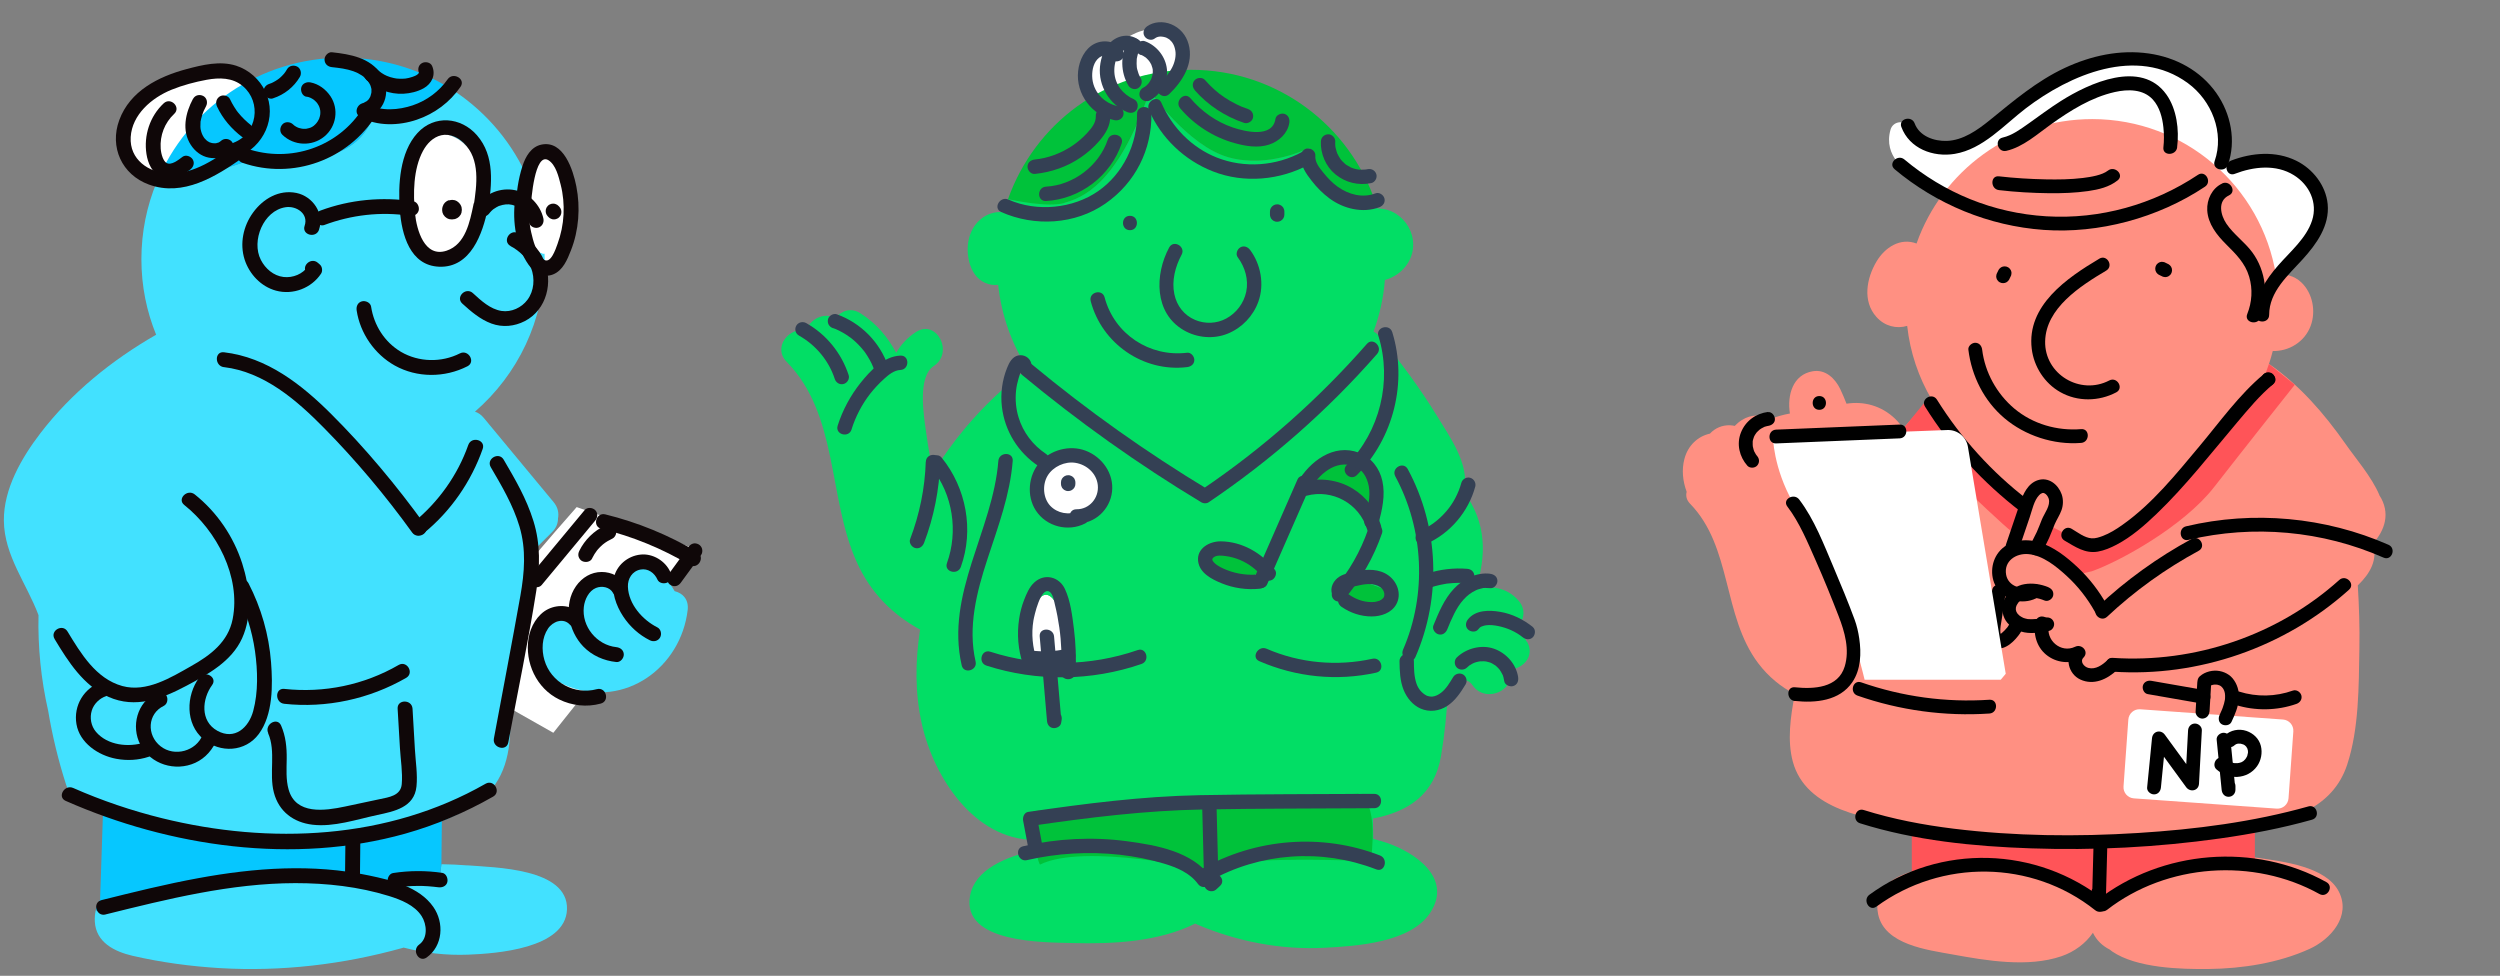 <svg width="310" height="121" viewBox="0 0 310 121" fill="none" xmlns="http://www.w3.org/2000/svg">
<rect x="0" y="0" width="310" height="121" fill="#808080" stroke="none"/>
<path d="M15.664 19.236L18.39 22.622C18.39 22.622 20.93 22.514 21.908 22.381C22.887 22.25 29.092 18.7 29.092 18.638C29.092 18.576 30.901 12.658 30.901 12.658V9.769L28.424 8.775C28.424 8.775 23.221 9.039 22.817 9.156C22.413 9.272 16.938 12.115 16.938 12.115L15.672 19.228L15.664 19.236Z" fill="white"/>
<path d="M65.584 22.2L67.129 19.171H69.288L70.5 20.686V26.083C70.5 26.316 69.288 30.393 69.288 30.393L68.038 33.181L67.129 32.405C67.129 32.405 65.327 30.355 65.219 29.927C65.11 29.5 64.683 26.316 64.737 25.827C64.791 25.338 65.584 22.2 65.584 22.2Z" fill="white"/>
<path d="M66.135 69.161C66.337 68.749 71.509 62.878 71.509 62.878L86.646 68.213L68.612 90.867L62.578 87.45L66.127 69.161H66.135Z" fill="white"/>
<path d="M83.664 73.315C83.26 72.585 82.732 71.917 82.103 71.366C81.761 70.659 81.085 70.123 80.06 70.1C78.662 70.061 77.412 70.861 76.946 72.212C76.791 72.663 76.76 73.129 76.775 73.603C76.573 73.362 76.332 73.144 76.014 72.958C74.74 72.189 73.109 72.43 72.069 73.471C71.121 74.418 70.919 75.762 71.152 77.027C69.91 76.655 68.582 76.88 67.448 78.192C65.017 81.004 67.79 84.118 70.523 85.143C77.559 87.784 84.425 82.767 85.271 75.645C85.427 74.325 84.65 73.548 83.664 73.307V73.315Z" fill="#42E1FF"/>
<path d="M57.957 107.31C56.885 107.225 55.814 107.178 54.734 107.162L54.47 109.415C54.47 109.415 47.364 109.252 45.951 110.284C45.951 110.284 42.72 109.228 38.961 109.042C34.853 108.832 30.076 109.516 27.405 110.036C23.025 110.89 14.28 112.475 11.865 112.917C11.779 113.329 11.733 113.764 11.756 114.245C11.88 116.87 14.218 118.004 16.462 118.524C20.004 119.34 23.654 119.829 27.281 120.047C34.915 120.497 42.58 119.596 49.935 117.538C49.974 117.538 49.997 117.507 50.036 117.499C52.637 118.175 55.34 118.486 58.066 118.377C61.499 118.245 70.127 117.639 70.305 112.777C70.492 107.636 61.289 107.574 57.957 107.302V107.31Z" fill="#42E1FF"/>
<path d="M33.19 104.009C39.473 103.862 50.097 102.316 55.673 101.447C57.04 100.872 58.33 100.188 59.456 99.319C62.64 96.849 63.37 93.176 63.261 89.323C63.121 84.4 63.952 80.035 65.047 75.259C65.583 72.913 66.002 70.599 66.166 68.269C66.927 67.508 67.688 66.747 68.457 65.986C68.985 65.466 69.194 64.86 69.194 64.278C69.319 63.625 69.187 62.918 68.651 62.266L59.976 51.805C59.65 51.409 59.277 51.168 58.896 51.044C64.185 46.462 67.54 39.697 67.54 32.149C67.54 31.916 67.532 31.683 67.525 31.45H67.517C66.368 31.45 65.513 29.446 65.21 27.023C65.063 25.858 65.257 23.979 65.521 22.293C63.611 17.843 60.45 14.061 56.473 11.382C54.866 12.702 52.761 13.688 51.223 14.131C48.715 14.861 46.168 14.131 46.168 14.131C46.09 15.746 44.265 18.216 41.43 19.024C38.596 19.831 32.204 19.024 32.204 19.024C30.853 20.569 22.706 22.06 19.421 22.604C18.209 25.54 17.534 28.755 17.534 32.133C17.534 35.511 18.186 38.61 19.359 41.507C13.86 44.66 8.828 48.73 5.007 53.723C2.677 56.768 0.44 60.62 0.479 64.573C0.526 68.906 3.314 72.378 4.774 76.276C4.688 80.245 5.084 84.229 5.97 88.127C6.49 91.242 7.236 94.325 8.214 97.354C8.517 98.301 9.208 98.837 9.977 99.031C10.078 99.101 10.179 99.163 10.296 99.233C10.893 99.552 11.523 99.831 12.159 100.103C14.427 100.833 25.323 104.18 33.182 103.994V104.009H33.19ZM54.237 16.608C56.279 16.313 60.054 18.364 59.751 24.483C59.448 30.603 56.419 32.42 54.54 32.607C52.66 32.785 49.81 28.118 49.934 24.608C50.059 21.097 51.27 17.036 54.237 16.608Z" fill="#42E1FF"/>
<path d="M54.539 32.609C56.418 32.43 59.447 30.605 59.75 24.485C60.053 18.366 56.279 16.315 54.236 16.61C51.269 17.038 50.058 21.092 49.934 24.61C49.809 28.128 52.66 32.795 54.539 32.609Z" fill="white"/>
<path d="M65.211 27.03C65.514 29.453 66.361 31.456 67.518 31.456H67.525C67.44 28.21 66.733 25.119 65.522 22.3C65.258 23.985 65.064 25.865 65.211 27.03Z" fill="white"/>
<path d="M41.431 19.032C44.266 18.225 46.083 15.755 46.169 14.14C46.169 14.14 48.716 14.87 51.225 14.14C52.762 13.697 54.859 12.711 56.474 11.39C52.49 8.711 47.699 7.15 42.542 7.15C32.112 7.15 23.173 13.542 19.43 22.62C22.715 22.069 30.861 20.578 32.213 19.04C32.213 19.04 38.605 19.848 41.439 19.04H41.431V19.032Z" fill="#06C7FF"/>
<path d="M12.168 100.119C12.37 100.204 12.572 100.297 12.782 100.383C12.657 104.072 12.533 107.761 12.417 111.442V111.558C12.16 111.962 11.974 112.413 11.865 112.917C14.28 112.483 23.025 110.891 27.405 110.036C30.178 109.5 35.234 108.817 39.435 109.042C42.977 109.229 45.951 110.285 45.951 110.285C47.365 109.244 54.471 109.415 54.471 109.415L54.735 107.163C54.75 105.376 54.766 103.598 54.789 101.812C55.084 101.695 55.379 101.571 55.667 101.447C50.09 102.317 39.474 103.862 33.184 104.01C25.324 104.196 14.428 100.849 12.16 100.119H12.168Z" fill="#06C7FF"/>
<path d="M83.126 70.943C82.513 69.553 80.944 68.605 79.429 68.768C77.822 68.931 76.416 70.12 76.098 71.727C75.779 73.335 76.385 75.098 77.278 76.441C78.101 77.692 79.235 78.725 80.579 79.393C81.021 79.618 81.581 79.509 81.845 79.059C82.085 78.647 81.961 78.018 81.511 77.793C79.67 76.869 77.938 74.919 77.861 72.76C77.822 71.758 78.389 70.819 79.421 70.624C80.353 70.446 81.169 71.052 81.526 71.875C81.728 72.333 82.396 72.442 82.792 72.209C83.266 71.929 83.328 71.401 83.126 70.943Z" fill="#0F0708"/>
<path d="M77.615 72.587C77.017 71.507 75.821 70.925 74.61 70.925C73.297 70.925 72.163 71.624 71.426 72.68C69.834 74.956 70.47 78.233 72.319 80.159C73.414 81.293 74.874 81.93 76.427 82.093C76.924 82.147 77.351 81.627 77.351 81.169C77.351 80.625 76.924 80.299 76.427 80.245C74.004 79.988 72.109 77.689 72.396 75.251C72.505 74.327 73.01 73.27 73.903 72.905C74.649 72.603 75.612 72.797 76.015 73.519C76.59 74.56 78.19 73.628 77.615 72.587Z" fill="#0F0708"/>
<path d="M71.983 76.169C70.989 75.035 69.272 74.887 67.96 75.532C66.647 76.176 65.778 77.691 65.544 79.128C65.047 82.149 66.523 85.356 69.319 86.723C70.927 87.515 72.767 87.717 74.499 87.243C75.648 86.933 75.159 85.146 74.01 85.457C71.237 86.203 68.317 84.626 67.509 81.853C67.137 80.572 67.191 79.081 67.952 77.947C68.55 77.054 69.87 76.557 70.678 77.473C71.486 78.39 72.775 77.054 71.983 76.169Z" fill="#0F0708"/>
<path d="M67.162 72.548C69.375 69.884 71.589 67.221 73.802 64.557C74.121 64.176 74.175 63.625 73.802 63.252C73.476 62.926 72.816 62.864 72.497 63.252C70.284 65.916 68.071 68.58 65.857 71.243C65.539 71.624 65.484 72.175 65.857 72.548C66.183 72.874 66.844 72.936 67.162 72.548Z" fill="#0F0708"/>
<path d="M74.567 65.568C78.427 66.516 82.116 68.022 85.533 70.057C86.558 70.671 87.49 69.071 86.465 68.457C82.916 66.345 79.064 64.768 75.056 63.782C73.899 63.495 73.41 65.281 74.567 65.568Z" fill="#0F0708"/>
<path d="M73.427 69.226C73.606 68.869 73.816 68.527 74.056 68.217L73.909 68.403C74.227 67.991 74.592 67.626 75.004 67.316L74.818 67.463C75.167 67.191 75.548 66.966 75.951 66.78C76.153 66.687 76.324 66.43 76.379 66.228C76.441 66.003 76.41 65.716 76.285 65.514C76.161 65.312 75.967 65.141 75.734 65.087C75.478 65.025 75.26 65.071 75.019 65.18C73.653 65.809 72.496 66.951 71.835 68.302C71.727 68.527 71.672 68.768 71.742 69.016C71.804 69.234 71.967 69.467 72.169 69.568C72.589 69.785 73.21 69.7 73.435 69.234L73.427 69.226Z" fill="#0F0708"/>
<path d="M84.441 72.225C85.28 71.076 86.126 69.926 86.965 68.769C87.097 68.591 87.113 68.264 87.058 68.055C87.004 67.845 86.833 67.604 86.631 67.503C86.414 67.387 86.157 67.332 85.917 67.41C85.676 67.488 85.513 67.627 85.365 67.837L82.841 71.293C82.709 71.472 82.694 71.798 82.748 72.008C82.802 72.217 82.973 72.458 83.175 72.559C83.393 72.675 83.649 72.73 83.89 72.652C84.13 72.575 84.294 72.435 84.441 72.225Z" fill="#0F0708"/>
<path d="M60.854 57.927C62.229 60.273 63.627 62.649 64.411 65.274C65.265 68.132 65.04 70.975 64.528 73.871C63.479 79.781 62.338 85.668 61.243 91.57C61.025 92.736 62.811 93.233 63.029 92.06C64.194 85.8 65.506 79.549 66.5 73.266C66.959 70.346 67.036 67.472 66.151 64.622C65.266 61.772 63.875 59.434 62.454 56.995C61.856 55.97 60.256 56.894 60.854 57.927Z" fill="#0F0708"/>
<path d="M33.245 90.916C34.247 93.2 33.338 95.887 33.959 98.271C34.581 100.655 36.414 101.983 38.743 102.263C41.392 102.581 44.219 101.61 46.782 101.059C48.902 100.609 51.379 100.112 51.643 97.525C51.798 96.034 51.534 94.434 51.449 92.936C51.348 91.25 51.255 89.565 51.154 87.88C51.084 86.699 49.236 86.692 49.306 87.88C49.399 89.511 49.492 91.142 49.593 92.772C49.678 94.225 49.942 95.778 49.818 97.23C49.694 98.683 48.218 98.853 47.053 99.102C45.632 99.405 44.203 99.708 42.782 100.011C40.289 100.539 36.67 101.067 35.785 97.891C35.443 96.663 35.536 95.374 35.551 94.108C35.567 92.664 35.435 91.297 34.853 89.961C34.379 88.874 32.779 89.814 33.253 90.893V90.916H33.245Z" fill="#0F0708"/>
<path d="M35.242 87.271C40.476 87.838 45.804 86.681 50.363 84.056C51.396 83.458 50.464 81.858 49.431 82.456C45.136 84.942 40.173 85.959 35.25 85.423C34.069 85.299 34.077 87.147 35.25 87.271H35.242Z" fill="#0F0708"/>
<path d="M29.223 73.257C30.434 75.602 31.25 78.142 31.623 80.759C31.957 83.151 32.034 85.823 31.397 88.168C30.838 90.234 29.099 91.81 26.947 90.614C24.796 89.418 25.045 86.669 26.303 84.945C27.009 83.982 25.402 83.058 24.703 84.013C23.056 86.265 22.963 89.737 25.208 91.647C27.297 93.426 30.427 93.255 32.089 91.018C33.859 88.634 33.828 84.96 33.611 82.134C33.347 78.701 32.392 75.385 30.815 72.325C30.271 71.269 28.672 72.201 29.215 73.257H29.223Z" fill="#0F0708"/>
<path d="M25.145 91.086C24.352 93.144 21.642 93.905 19.902 92.53C18.163 91.156 18.279 88.507 20.306 87.529C20.757 87.311 20.873 86.667 20.64 86.263C20.368 85.805 19.825 85.712 19.374 85.929C16.998 87.078 16.221 90.061 17.402 92.336C18.668 94.782 21.743 95.714 24.213 94.588C25.502 93.998 26.442 92.88 26.939 91.575C27.117 91.109 26.744 90.558 26.294 90.433C25.774 90.294 25.339 90.612 25.152 91.078L25.145 91.086Z" fill="#0F0708"/>
<path d="M17.938 92.058C15.958 92.71 13.325 92.43 11.904 90.753C11.283 90.023 11.104 88.998 11.384 88.097C11.64 87.273 12.354 86.582 13.162 86.318C13.636 86.163 13.947 85.681 13.807 85.177C13.682 84.711 13.147 84.377 12.665 84.532C10.428 85.27 9.085 87.475 9.481 89.797C9.877 92.12 12.184 93.681 14.42 94.092C15.756 94.341 17.131 94.271 18.428 93.844C18.901 93.688 19.212 93.207 19.072 92.702C18.948 92.236 18.412 91.902 17.931 92.058H17.938Z" fill="#0F0708"/>
<path d="M6.771 79.242C8.464 82.046 10.343 85.02 13.449 86.41C16.797 87.909 20.082 86.651 23.118 85.036C25.774 83.622 28.71 82.03 30.015 79.157C31.32 76.283 30.978 72.812 30.038 69.884C28.959 66.521 26.908 63.508 24.151 61.31C23.227 60.572 21.915 61.877 22.847 62.615C26.869 65.822 29.883 71.499 28.85 76.765C28.291 79.607 26.085 81.254 23.701 82.597C21.185 84.019 18.171 85.89 15.166 85.067C11.896 84.166 10.009 81.005 8.37 78.302C7.757 77.285 6.157 78.217 6.771 79.234V79.242Z" fill="#0F0708"/>
<path d="M27.763 45.522C32.765 46.12 36.803 49.638 40.205 53.094C44.166 57.117 47.808 61.458 51.109 66.032C51.8 66.987 53.407 66.063 52.708 65.1C49.19 60.231 45.323 55.587 41.075 51.346C37.386 47.665 33.106 44.31 27.771 43.681C26.591 43.541 26.598 45.39 27.771 45.529L27.763 45.522Z" fill="#0F0708"/>
<path d="M52.577 66.093C55.916 63.359 58.425 59.725 59.854 55.663C60.25 54.537 58.464 54.056 58.068 55.174C56.74 58.94 54.355 62.264 51.264 64.788C50.876 65.107 50.938 65.767 51.264 66.093C51.645 66.474 52.181 66.412 52.569 66.093H52.577Z" fill="#0F0708"/>
<path d="M44.227 38.501C44.654 41.328 46.449 43.922 48.941 45.32C51.722 46.873 55.147 46.85 57.958 45.421C59.022 44.885 58.082 43.285 57.026 43.821C54.751 44.978 51.924 44.924 49.718 43.627C47.683 42.423 46.363 40.326 46.014 38.012C45.936 37.523 45.315 37.243 44.872 37.367C44.344 37.515 44.15 38.004 44.227 38.509V38.501Z" fill="#0F0708"/>
<path d="M63.309 30.519C64.428 31.109 65.398 32.033 65.857 33.237C66.346 34.526 66.237 36.064 65.398 37.182C64.676 38.153 63.403 38.743 62.191 38.557C60.785 38.339 59.644 37.268 58.634 36.343C57.757 35.544 56.444 36.848 57.329 37.648C58.417 38.635 59.543 39.605 60.933 40.118C62.323 40.63 63.799 40.475 65.08 39.815C67.814 38.401 68.629 34.946 67.441 32.243C66.812 30.806 65.624 29.641 64.249 28.911C63.193 28.36 62.261 29.952 63.317 30.511H63.309V30.519Z" fill="#0F0708"/>
<path d="M60.707 26.416C60.637 26.509 60.754 26.354 60.769 26.338C60.824 26.276 60.878 26.222 60.932 26.16C60.987 26.098 61.049 26.051 61.111 25.997C61.142 25.973 61.282 25.865 61.189 25.935C61.321 25.841 61.453 25.756 61.593 25.678C61.662 25.64 61.732 25.601 61.81 25.57C61.888 25.531 61.763 25.57 61.903 25.531C62.486 25.337 62.975 25.274 63.495 25.399C64.016 25.523 64.435 25.764 64.823 26.152C65.08 26.408 65.126 26.478 65.305 26.789C65.344 26.859 65.375 26.929 65.413 26.999L65.452 27.084C65.421 27.022 65.429 27.022 65.452 27.084C65.514 27.247 65.561 27.41 65.592 27.581C65.701 28.07 66.268 28.358 66.734 28.226C67.239 28.086 67.487 27.581 67.378 27.084C67.006 25.407 65.592 23.947 63.899 23.589C62.059 23.201 60.21 23.977 59.115 25.476C58.82 25.88 59.045 26.509 59.449 26.742C59.915 27.014 60.42 26.812 60.715 26.408L60.707 26.416Z" fill="#0F0708"/>
<path d="M58.711 25.361C58.268 27.474 57.732 30.3 55.379 31.085C52.63 32.001 51.666 28.483 51.465 26.495C51.216 24.017 51.239 20.958 52.451 18.713C52.932 17.82 53.694 17.005 54.719 16.772C55.744 16.539 56.769 17.02 57.499 17.727C59.588 19.738 59.122 22.954 58.734 25.54C58.563 26.705 60.341 27.209 60.52 26.029C60.986 22.876 61.398 19.358 59.138 16.764C57.165 14.504 53.857 14.209 51.767 16.492C49.562 18.9 49.344 22.946 49.577 26.029C49.81 29.112 50.851 32.933 54.455 33.073C58.384 33.228 59.852 28.949 60.489 25.858C60.73 24.693 58.944 24.196 58.703 25.369H58.711V25.361Z" fill="#0F0708"/>
<path d="M65.825 25.672C65.849 24.864 66.307 18.83 68 19.863C68.924 20.43 69.274 21.921 69.522 22.892C69.833 24.103 69.942 25.346 69.879 26.596C69.817 27.846 69.561 29.074 69.134 30.246C68.909 30.86 68.249 32.933 67.34 32.118C66.493 31.357 66.105 29.85 65.864 28.786C65.561 27.482 65.538 26.138 65.717 24.81C65.779 24.313 65.243 23.886 64.793 23.886C64.241 23.886 63.931 24.321 63.868 24.81C63.519 27.458 63.977 30.611 65.546 32.833C66.237 33.811 67.363 34.518 68.582 34.028C69.802 33.539 70.345 32.196 70.788 31.07C71.782 28.553 71.984 25.742 71.464 23.101C71.068 21.09 69.895 17.37 67.146 17.929C65.849 18.193 65.157 19.436 64.785 20.593C64.257 22.224 64.016 23.956 63.977 25.664C63.946 26.852 65.794 26.852 65.825 25.664V25.672Z" fill="#0F0708"/>
<path d="M69.342 25.623L69.241 25.522C69.155 25.428 69.054 25.366 68.945 25.327C68.837 25.273 68.72 25.242 68.588 25.25C68.464 25.25 68.34 25.273 68.231 25.327C68.115 25.366 68.013 25.428 67.936 25.522L67.788 25.708C67.703 25.855 67.664 26.011 67.664 26.174L67.695 26.422C67.742 26.578 67.819 26.718 67.936 26.834L68.037 26.935C68.122 27.028 68.223 27.09 68.332 27.129C68.441 27.184 68.557 27.215 68.689 27.207C68.814 27.207 68.938 27.184 69.046 27.129C69.163 27.09 69.264 27.028 69.342 26.935L69.489 26.749C69.575 26.601 69.613 26.446 69.613 26.283L69.582 26.034C69.536 25.879 69.458 25.739 69.342 25.623Z" fill="#0F0708"/>
<path d="M55.698 24.809C55.613 24.84 55.527 24.871 55.442 24.918C55.395 24.941 55.349 24.988 55.31 25.011C55.271 25.034 55.224 25.073 55.186 25.112C55.186 25.112 55.178 25.112 55.17 25.128C55.116 25.19 55.061 25.26 55.015 25.329C55.007 25.329 54.999 25.353 54.992 25.368C54.992 25.368 54.992 25.384 54.984 25.392C54.953 25.469 54.914 25.547 54.883 25.632C54.844 25.733 54.836 25.873 54.828 25.959C54.813 26.067 54.844 26.199 54.859 26.293C54.859 26.308 54.859 26.316 54.867 26.331V26.355C54.898 26.432 54.929 26.518 54.968 26.595C54.968 26.611 54.984 26.619 54.992 26.634C55.046 26.712 55.1 26.79 55.162 26.852C55.17 26.852 55.186 26.875 55.194 26.883C55.256 26.937 55.325 26.991 55.395 27.038C55.395 27.038 55.411 27.038 55.419 27.054C55.496 27.1 55.59 27.131 55.675 27.162C55.691 27.162 55.706 27.162 55.722 27.178H55.745C55.83 27.193 55.916 27.209 56.009 27.209H56.079C56.164 27.209 56.257 27.186 56.343 27.17C56.358 27.17 56.374 27.17 56.389 27.17C56.49 27.139 56.599 27.1 56.692 27.038C56.692 27.038 56.7 27.038 56.708 27.038C56.778 26.991 56.848 26.937 56.91 26.883C56.918 26.883 56.933 26.867 56.941 26.852C56.972 26.821 57.003 26.774 57.026 26.743C57.05 26.712 57.081 26.673 57.112 26.634C57.12 26.619 57.127 26.603 57.135 26.595C57.166 26.526 57.205 26.44 57.228 26.37V26.331C57.252 26.238 57.259 26.137 57.267 26.044V25.997C57.267 25.997 57.252 25.896 57.252 25.865C57.252 25.834 57.244 25.772 57.236 25.733V25.702C57.213 25.609 57.158 25.5 57.127 25.438C57.127 25.423 57.112 25.407 57.104 25.392C57.104 25.392 57.096 25.376 57.088 25.368C57.042 25.299 56.987 25.229 56.933 25.166C56.918 25.151 56.91 25.143 56.894 25.128C56.824 25.066 56.747 25.003 56.669 24.949C56.591 24.895 56.467 24.856 56.405 24.832C56.389 24.832 56.374 24.817 56.351 24.817H56.335C56.257 24.801 56.157 24.794 56.087 24.786H56.056C55.931 24.786 55.807 24.809 55.698 24.863C55.582 24.902 55.481 24.965 55.403 25.058C55.31 25.143 55.248 25.244 55.209 25.353C55.155 25.462 55.124 25.578 55.131 25.71L55.162 25.959C55.209 26.114 55.287 26.254 55.403 26.37L55.59 26.518C55.737 26.603 55.892 26.642 56.056 26.642H56.094L55.846 26.611C55.846 26.611 55.892 26.611 55.916 26.627L55.698 26.533C55.698 26.533 55.745 26.557 55.768 26.572L55.582 26.425C55.582 26.425 55.628 26.463 55.644 26.487L55.496 26.3C55.496 26.3 55.527 26.347 55.543 26.378L55.45 26.16C55.45 26.16 55.465 26.215 55.473 26.238L55.442 25.99V26.067L55.473 25.819C55.473 25.819 55.465 25.858 55.458 25.881L55.551 25.663C55.551 25.663 55.527 25.702 55.52 25.718L55.667 25.531C55.667 25.531 55.636 25.57 55.621 25.578L55.807 25.43C55.807 25.43 55.76 25.462 55.737 25.469L55.955 25.376C55.955 25.376 55.892 25.399 55.861 25.399L56.11 25.368H56.025L56.273 25.399C56.273 25.399 56.219 25.399 56.195 25.376L56.413 25.469C56.413 25.469 56.374 25.454 56.358 25.438L56.545 25.586C56.545 25.586 56.514 25.555 56.498 25.539L56.646 25.726C56.646 25.726 56.623 25.687 56.607 25.663L56.7 25.881C56.7 25.881 56.685 25.834 56.685 25.811L56.716 26.059V25.974L56.685 26.223C56.685 26.223 56.7 26.16 56.708 26.137L56.615 26.355C56.615 26.355 56.638 26.3 56.661 26.277L56.514 26.463C56.514 26.463 56.545 26.425 56.56 26.417L56.374 26.564C56.374 26.564 56.413 26.541 56.428 26.533L56.211 26.627H56.226C56.351 26.595 56.452 26.541 56.545 26.463C56.646 26.401 56.723 26.308 56.786 26.207C56.855 26.098 56.886 25.99 56.894 25.865C56.925 25.741 56.918 25.617 56.879 25.493L56.786 25.275C56.7 25.135 56.591 25.027 56.452 24.941L56.234 24.848C56.071 24.801 55.908 24.801 55.745 24.848L55.698 24.825V24.809Z" fill="#0F0708"/>
<path d="M40.204 27.903C43.567 26.645 47.217 26.218 50.774 26.754C51.271 26.831 51.768 26.629 51.916 26.109C52.032 25.674 51.768 25.045 51.271 24.967C47.38 24.377 43.412 24.742 39.715 26.117C39.249 26.288 38.931 26.746 39.07 27.259C39.195 27.709 39.738 28.082 40.212 27.903H40.204Z" fill="#0F0708"/>
<path d="M39.552 28.498C40.258 26.471 38.775 24.335 36.748 23.924C34.589 23.489 32.624 24.646 31.382 26.355C30.139 28.063 29.712 30.238 30.333 32.187C30.916 33.989 32.36 35.534 34.216 36.039C36.313 36.614 38.62 35.736 39.816 33.927C40.026 33.6 39.963 33.065 39.668 32.808C39.583 32.738 39.505 32.661 39.42 32.591C38.527 31.806 37.214 33.111 38.115 33.896C38.2 33.965 38.278 34.043 38.364 34.113L38.216 32.995C37.564 33.981 36.313 34.486 35.156 34.346C33.913 34.198 32.896 33.305 32.345 32.226C31.133 29.873 32.663 26.106 35.42 25.694C36.772 25.492 38.286 26.518 37.773 28.001C37.385 29.127 39.171 29.609 39.56 28.49L39.552 28.498Z" fill="#0F0708"/>
<path d="M30.084 20.194C36.305 22.337 43.201 19.821 46.657 14.26C47.286 13.243 45.686 12.319 45.057 13.328C42.021 18.229 36.002 20.287 30.573 18.415C29.447 18.027 28.958 19.813 30.084 20.201V20.194Z" fill="#0F0708"/>
<path d="M44.677 14.511C46.759 15.684 49.469 15.599 51.682 14.845C53.896 14.092 55.775 12.686 57.103 10.768C57.787 9.79 56.179 8.865 55.503 9.836C54.463 11.335 52.909 12.477 51.185 13.059C49.461 13.642 47.263 13.844 45.601 12.912C44.561 12.329 43.629 13.921 44.669 14.511H44.677Z" fill="#0F0708"/>
<path d="M45.382 9.869C46.602 11.057 48.326 11.71 50.026 11.624C50.889 11.578 51.766 11.368 52.527 10.949C53.552 10.374 54.073 9.279 53.576 8.168C53.374 7.71 52.706 7.601 52.31 7.834C51.844 8.106 51.774 8.642 51.976 9.1C51.96 9.062 51.937 9.038 51.945 8.984C51.976 8.883 51.914 9.124 51.937 9.038C51.929 9.077 51.867 9.155 51.758 9.24C51.595 9.372 51.3 9.481 51.137 9.535C50.857 9.628 50.562 9.706 50.267 9.745C50.368 9.729 50.252 9.745 50.221 9.745C50.135 9.745 50.057 9.76 49.972 9.76H49.522C49.188 9.745 49.141 9.745 48.83 9.675C48.535 9.613 48.248 9.528 47.976 9.411C47.572 9.248 47.044 8.891 46.687 8.541C46.33 8.192 45.732 8.184 45.382 8.541C45.033 8.898 45.025 9.496 45.382 9.846V9.869Z" fill="#0F0708"/>
<path d="M41.173 8.328C42.082 8.429 42.928 8.522 43.837 8.841C44.186 8.965 44.497 9.113 44.839 9.338C44.916 9.384 44.986 9.439 45.064 9.493C44.94 9.4 45.165 9.586 45.196 9.61C45.343 9.742 45.475 9.881 45.6 10.029C45.771 10.223 45.538 9.905 45.67 10.13C45.716 10.208 45.771 10.277 45.809 10.355C45.84 10.409 45.864 10.456 45.895 10.511C45.934 10.604 45.941 10.619 45.918 10.565C45.895 10.511 45.903 10.526 45.941 10.619C45.965 10.674 45.98 10.736 45.996 10.79C46.019 10.868 46.035 10.953 46.058 11.031C46.105 11.241 46.066 10.907 46.058 11.101V11.38C46.058 11.38 46.058 11.458 46.05 11.505C46.066 11.388 46.066 11.396 46.05 11.505C46.019 11.66 45.972 11.815 45.926 11.97C45.988 11.784 45.91 12.002 45.887 12.04C45.84 12.134 45.778 12.219 45.724 12.312C45.809 12.18 45.724 12.312 45.67 12.367C45.615 12.421 45.561 12.475 45.499 12.53C45.639 12.398 45.475 12.545 45.437 12.569C45.398 12.592 45.111 12.724 45.305 12.646C44.839 12.825 44.52 13.268 44.66 13.788C44.784 14.23 45.328 14.611 45.802 14.432C47.899 13.625 48.473 10.992 47.262 9.198C45.879 7.155 43.449 6.728 41.165 6.48C40.684 6.425 40.218 6.946 40.241 7.404C40.264 7.948 40.653 8.274 41.165 8.328H41.173Z" fill="#0F0708"/>
<path d="M37.991 11.978C38.092 12.002 38.193 12.017 38.294 12.048C38.332 12.064 38.635 12.188 38.433 12.095C38.62 12.18 38.798 12.289 38.969 12.406C38.798 12.281 39.047 12.483 39.078 12.514C39.156 12.584 39.218 12.662 39.295 12.739C39.342 12.791 39.342 12.791 39.295 12.739C39.295 12.739 39.358 12.825 39.381 12.864C39.427 12.926 39.466 12.996 39.505 13.066C39.528 13.104 39.653 13.4 39.575 13.198C39.614 13.291 39.645 13.392 39.668 13.493C39.676 13.539 39.738 13.866 39.707 13.633C39.722 13.734 39.722 13.842 39.722 13.951C39.722 14.06 39.722 14.161 39.707 14.27C39.73 14.037 39.684 14.37 39.668 14.409C39.645 14.51 39.606 14.611 39.575 14.712C39.549 14.779 39.549 14.779 39.575 14.712C39.575 14.712 39.544 14.782 39.521 14.821C39.482 14.906 39.435 14.984 39.389 15.062C39.365 15.093 39.171 15.357 39.303 15.194C39.233 15.279 39.163 15.357 39.093 15.427C39.07 15.45 38.814 15.667 38.985 15.543C38.899 15.605 38.814 15.667 38.721 15.722C38.69 15.745 38.387 15.885 38.589 15.799C38.402 15.877 38.216 15.916 38.022 15.955C37.952 15.955 37.967 15.955 38.068 15.955C38.014 15.955 37.959 15.955 37.913 15.97H37.594C37.54 15.97 37.486 15.97 37.439 15.955C37.517 15.965 37.52 15.965 37.447 15.955C37.346 15.931 37.237 15.908 37.136 15.885C37.097 15.885 36.787 15.761 36.989 15.846C36.896 15.807 36.795 15.753 36.709 15.706C36.624 15.66 36.531 15.598 36.445 15.535C36.608 15.66 36.36 15.45 36.329 15.419C35.979 15.085 35.366 15.046 35.024 15.419C34.682 15.792 34.651 16.366 35.024 16.724C36.445 18.09 38.69 18.184 40.212 16.933C41.734 15.683 42.021 13.508 40.988 11.947C40.414 11.085 39.521 10.41 38.495 10.216C38.022 10.122 37.478 10.348 37.354 10.86C37.253 11.318 37.494 11.901 37.998 12.002V11.978H37.991Z" fill="#0F0708"/>
<path d="M33.866 12.188C35.256 11.738 36.452 10.79 37.19 9.524C37.431 9.105 37.299 8.491 36.856 8.258C36.413 8.025 35.846 8.142 35.59 8.592C35.481 8.779 35.365 8.957 35.233 9.128L35.38 8.942C35.116 9.283 34.813 9.586 34.472 9.85L34.658 9.703C34.316 9.967 33.944 10.184 33.555 10.355L33.773 10.262C33.641 10.316 33.509 10.363 33.369 10.409C32.911 10.557 32.561 11.054 32.724 11.551C32.872 12.009 33.369 12.359 33.866 12.196V12.188Z" fill="#0F0708"/>
<path d="M29.192 17.955C26.785 19.648 24.082 21.605 20.991 21.512C18.421 21.426 16.037 19.772 16.207 16.992C16.378 14.211 18.794 12.13 21.286 11.12C22.669 10.561 24.16 10.165 25.628 9.893C27.189 9.606 28.851 9.606 30.117 10.685C32.477 12.689 31.903 16.572 28.959 17.698C27.857 18.118 28.338 19.912 29.449 19.485C32.679 18.25 34.419 14.553 32.905 11.346C32.198 9.847 30.862 8.651 29.278 8.146C27.29 7.509 25.092 8.045 23.143 8.565C19.64 9.497 16.122 11.283 14.794 14.879C13.551 18.234 15.112 21.667 18.467 22.886C22.708 24.432 26.769 21.892 30.124 19.539C31.095 18.863 30.171 17.256 29.192 17.939V17.955Z" fill="#0F0708"/>
<path d="M20.299 12.812C18.583 14.411 17.806 16.811 18.163 19.11C18.334 20.213 18.847 21.416 19.919 21.913C21.215 22.512 22.528 21.828 23.569 21.044C23.965 20.741 24.174 20.244 23.902 19.778C23.669 19.382 23.041 19.141 22.637 19.444C22.124 19.832 21.254 20.539 20.656 20.213C20.447 20.104 20.276 19.801 20.175 19.552C20.027 19.172 19.95 18.768 19.926 18.403C19.817 16.796 20.408 15.235 21.604 14.116C22.474 13.301 21.169 11.996 20.299 12.812Z" fill="#0F0708"/>
<path d="M23.934 12.25C22.994 13.989 22.505 16.21 23.67 17.981C24.183 18.766 24.967 19.379 25.899 19.55C26.909 19.736 27.918 19.503 28.679 18.797C29.036 18.471 29.036 17.818 28.679 17.492C28.299 17.142 27.747 17.142 27.374 17.492C27.32 17.539 27.188 17.624 27.32 17.546C27.258 17.585 27.188 17.624 27.118 17.663C26.947 17.764 27.235 17.64 27.056 17.686C26.978 17.702 26.909 17.725 26.831 17.748C26.629 17.81 26.963 17.748 26.769 17.764C26.691 17.764 26.613 17.764 26.536 17.764C26.458 17.764 26.38 17.764 26.303 17.748C26.52 17.771 26.272 17.733 26.241 17.725C26.163 17.709 26.085 17.678 26.015 17.655C25.782 17.585 26.155 17.741 25.945 17.624C25.876 17.585 25.806 17.546 25.744 17.508C25.712 17.492 25.542 17.337 25.666 17.461C25.542 17.344 25.433 17.236 25.324 17.111C25.448 17.251 25.285 17.057 25.278 17.034C25.231 16.964 25.192 16.894 25.153 16.824C25.114 16.754 25.076 16.677 25.045 16.599C25.114 16.746 25.029 16.56 25.014 16.513C24.959 16.358 24.913 16.195 24.881 16.032C24.874 15.985 24.843 15.745 24.866 15.947C24.858 15.861 24.85 15.783 24.85 15.698C24.843 15.504 24.85 15.317 24.866 15.123C24.881 14.929 24.843 15.178 24.889 14.983C24.913 14.89 24.928 14.789 24.951 14.696C24.99 14.518 25.045 14.347 25.099 14.176C25.169 13.958 25.2 13.881 25.262 13.749C25.348 13.555 25.448 13.36 25.549 13.174C25.782 12.747 25.666 12.149 25.215 11.908C24.765 11.667 24.198 11.784 23.95 12.242H23.934V12.25Z" fill="#0F0708"/>
<path d="M26.917 13.224C27.623 14.73 28.719 15.996 30.039 16.998C30.218 17.13 30.544 17.146 30.753 17.091C30.963 17.037 31.204 16.866 31.305 16.664C31.421 16.447 31.476 16.19 31.398 15.95C31.32 15.709 31.173 15.554 30.971 15.398C30.839 15.297 31.087 15.491 31.002 15.421C30.963 15.39 30.924 15.359 30.893 15.336C30.831 15.282 30.761 15.227 30.699 15.173C30.559 15.056 30.427 14.932 30.303 14.808C30.039 14.552 29.79 14.28 29.557 13.993C29.534 13.961 29.511 13.93 29.487 13.907C29.418 13.822 29.612 14.07 29.511 13.938C29.456 13.861 29.394 13.791 29.34 13.713C29.239 13.565 29.138 13.418 29.045 13.262C28.851 12.952 28.672 12.626 28.517 12.292C28.307 11.849 27.647 11.709 27.251 11.958C26.8 12.253 26.699 12.75 26.917 13.224Z" fill="#0F0708"/>
<path d="M8.143 99.309C21.082 105.017 36.451 107.238 50.228 103.378C54.041 102.306 57.707 100.745 61.148 98.781C62.181 98.19 61.249 96.591 60.216 97.181C48.069 104.131 33.492 104.761 20.103 101.46C16.329 100.528 12.632 99.278 9.075 97.709C7.996 97.235 7.056 98.827 8.143 99.309Z" fill="#0F0708"/>
<path d="M42.836 103.892C42.82 105.554 42.797 107.216 42.781 108.878C42.773 109.895 44.614 110.128 44.63 109.227C44.645 107.449 44.669 105.67 44.684 103.899C44.7 102.711 42.843 102.711 42.836 103.899V103.892Z" fill="#0F0708"/>
<path d="M13.084 113.391C20.803 111.473 28.616 109.524 36.623 109.508C40.537 109.508 44.475 109.943 48.218 111.1C49.709 111.566 51.395 112.226 52.28 113.593C52.94 114.618 53.08 116.335 51.977 117.127C51.014 117.818 51.938 119.418 52.909 118.727C54.92 117.29 55.107 114.432 53.732 112.459C51.985 109.958 48.568 109.151 45.764 108.561C38.782 107.077 31.583 107.605 24.617 108.887C20.57 109.625 16.579 110.619 12.587 111.613C11.43 111.9 11.919 113.686 13.076 113.399H13.084V113.391Z" fill="#0F0708"/>
<path d="M49.227 110.042C49.98 109.926 50.92 109.856 51.774 109.856C52.209 109.856 52.636 109.856 53.071 109.894C53.506 109.933 54.019 109.972 54.329 110.019C54.803 110.089 55.346 109.902 55.471 109.374C55.572 108.939 55.339 108.31 54.826 108.233C52.791 107.937 50.772 107.945 48.745 108.256C48.264 108.326 47.961 108.955 48.101 109.397C48.272 109.918 48.722 110.12 49.242 110.042H49.227Z" fill="#0F0708"/>
<path d="M139.037 5.205C139.037 5.205 139.082 5.168 139.164 5.1C139.681 4.681 141.695 3.221 143.896 3.745C146.464 4.351 146.712 7.242 146.712 7.242C146.712 7.242 145.124 10.633 144.682 11.195C144.241 11.757 137.629 13.703 137.629 13.703L135.758 13.029L134.021 9.121L136.162 6.822L139.03 5.213L139.037 5.205Z" fill="white"/>
<path d="M129.605 73.751C127.711 73.99 127.321 80.691 127.321 80.691C127.321 80.691 128.347 81.477 130.122 81.403C131.896 81.32 132.922 80.691 132.922 80.691C132.922 80.691 131.499 73.518 129.612 73.751H129.605Z" fill="#00C23A"/>
<path d="M132.913 65.08C135.394 65.08 137.406 63.069 137.406 60.588C137.406 58.107 135.394 56.096 132.913 56.096C130.432 56.096 128.421 58.107 128.421 60.588C128.421 63.069 130.432 65.08 132.913 65.08Z" fill="#00C23A"/>
<path d="M152.194 68.157C150.412 67.888 149.281 68.21 149.116 68.696C148.952 69.183 150.09 70.853 152.463 71.392C154.837 71.931 156.401 71.227 156.132 70.418C155.862 69.61 153.257 68.315 152.194 68.15V68.157Z" fill="#00C23A"/>
<path d="M168.103 71.984L166.321 73.795C166.321 73.795 167.991 75.547 169.339 75.6C170.686 75.652 172.573 75.113 172.521 73.983C172.468 72.852 168.096 71.984 168.096 71.984H168.103Z" fill="#00C23A"/>
<path d="M170.478 64.001C170.478 64.001 172.26 57.098 168.749 56.664C165.245 56.23 160.872 60.333 160.872 60.333C160.872 60.333 164.107 60.078 166.323 60.587C167.925 60.954 170.366 62.332 170.478 64.001Z" fill="#00C23A"/>
<path d="M152.194 68.157C150.412 67.888 149.281 68.21 149.116 68.696C148.952 69.183 150.09 70.853 152.463 71.392C154.837 71.931 156.401 71.227 156.132 70.418C155.862 69.61 153.257 68.315 152.194 68.15V68.157Z" fill="#00C23A"/>
<path d="M129.605 73.751C127.711 73.99 127.321 80.691 127.321 80.691C127.321 80.691 128.347 81.477 130.122 81.403C131.896 81.32 132.922 80.691 132.922 80.691C132.922 80.691 131.499 73.518 129.612 73.751H129.605Z" fill="white"/>
<path d="M132.913 65.08C135.394 65.08 137.406 63.069 137.406 60.588C137.406 58.107 135.394 56.096 132.913 56.096C130.432 56.096 128.421 58.107 128.421 60.588C128.421 63.069 130.432 65.08 132.913 65.08Z" fill="white"/>
<path d="M170.478 64.001C170.478 64.001 172.26 57.098 168.749 56.664C165.245 56.23 160.872 60.333 160.872 60.333C160.872 60.333 164.107 60.078 166.323 60.587C167.925 60.954 170.366 62.332 170.478 64.001Z" fill="#00C23A"/>
<path d="M168.103 71.984L166.321 73.795C166.321 73.795 167.991 75.547 169.339 75.6C170.686 75.652 172.573 75.113 172.521 73.983C172.468 72.852 168.096 71.984 168.096 71.984H168.103Z" fill="#00C23A"/>
<path d="M189.339 79.6C188.98 78.963 188.538 78.379 188.029 77.877C188.927 77.076 189.324 75.669 188.313 74.493C186.906 72.861 184.921 72.561 182.99 73.026C184.337 68.96 184.352 64.805 181.545 61.053C181.575 60.911 181.605 60.769 181.627 60.627C182.084 57.392 179.845 54.285 178.243 51.664C176.079 48.138 173.623 44.798 170.958 41.631C170.755 41.392 170.546 41.227 170.321 41.099C171.07 39.086 171.549 36.944 171.729 34.72C172.882 34.398 173.908 33.687 174.566 32.639C176.446 29.636 174.117 25.825 170.815 25.863C170.74 25.616 170.658 25.369 170.576 25.122C169.527 25.234 168.142 25.204 166.622 24.725C163.343 23.684 162.385 18.301 162.385 18.301C162.385 18.301 157.376 20.906 152.322 19.476C147.275 18.053 142.573 11.262 142.573 11.262C138.567 23.055 134.09 24.523 131.971 25.137C130.009 25.706 125.652 24.792 125.008 24.657C124.813 25.204 124.641 25.75 124.484 26.312C123.45 26.2 122.387 26.484 121.511 27.263C120.051 28.558 119.722 30.662 120.186 32.482C120.47 33.59 121.077 34.586 122.148 35.072C122.679 35.312 123.233 35.387 123.772 35.319C124.184 39.13 125.464 42.679 127.441 45.749C124.573 47.891 121.953 50.361 119.647 53.124C118.187 54.869 116.861 56.711 115.678 58.657C115.372 56.995 115.079 55.333 114.847 53.663C114.57 51.649 113.709 46.745 115.791 45.382C118.329 43.713 116.12 39.497 113.56 41.182C112.489 41.886 111.695 42.762 111.126 43.75C110.108 41.833 108.715 40.141 106.701 38.853C105.481 38.067 104.275 38.561 103.609 39.467C102.134 38.621 100.367 39.647 99.985 41.01C97.956 40.441 95.732 43.016 97.552 44.873C103.983 51.417 102.65 61.675 106.207 69.634C107.981 73.602 110.759 76.245 114.091 78.072C113.492 81.943 113.432 85.866 114.316 89.805C115.821 96.484 120.852 104.053 128.16 104.151C128.242 104.585 128.332 105.019 128.429 105.408C124.708 106.225 120.86 107.827 120.283 111.091C119.242 116.976 129.448 116.842 133.004 116.939C137.983 117.074 143.636 116.797 148.218 114.52C148.286 114.558 148.338 114.595 148.413 114.625C153.4 116.752 158.836 117.807 164.264 117.523C168.232 117.313 174.948 116.894 177.367 113.15C180.145 108.86 175.428 105.67 171.879 104.487C171.354 104.315 170.823 104.158 170.284 104.023C170.269 103.185 170.254 102.346 170.239 101.5C174.559 100.676 177.876 98.58 178.692 93.721C179.141 91.048 179.403 88.315 179.561 85.574C179.65 85.507 179.74 85.432 179.83 85.357C180.616 84.683 181.717 83.695 182.608 84.983C184.278 87.386 188.276 85.402 186.958 82.999C188.635 83.133 190.432 81.471 189.361 79.585L189.339 79.6ZM168.756 56.666C172.26 57.1 170.486 64.003 170.486 64.003C170.381 62.334 167.933 60.949 166.33 60.589C164.122 60.087 160.88 60.334 160.88 60.334C160.88 60.334 165.252 56.231 168.756 56.666ZM149.124 68.698C149.289 68.211 150.42 67.889 152.202 68.159C153.265 68.324 155.871 69.619 156.14 70.427C156.41 71.236 154.845 71.94 152.471 71.401C150.098 70.862 148.967 69.192 149.124 68.705V68.698ZM132.914 56.097C135.4 56.097 137.407 58.111 137.407 60.589C137.407 63.067 135.393 65.082 132.914 65.082C130.436 65.082 128.422 63.067 128.422 60.589C128.422 58.111 130.436 56.097 132.914 56.097ZM129.605 73.759C131.499 73.52 132.914 80.7 132.914 80.7C132.914 80.7 131.889 81.329 130.114 81.411C128.34 81.494 127.314 80.7 127.314 80.7C127.314 80.7 127.711 73.999 129.597 73.759H129.605ZM169.348 75.601C168 75.549 166.33 73.797 166.33 73.797L168.112 71.985C168.112 71.985 172.485 72.846 172.537 73.984C172.59 75.115 170.703 75.654 169.355 75.601H169.348Z" fill="#02DE65"/>
<path d="M168.359 98.42C168.359 98.42 129.38 100.269 128.25 100.584C127.673 100.749 127.823 102.493 128.13 104.155C128.212 104.59 128.302 105.024 128.399 105.413C128.647 106.454 128.901 107.24 128.976 107.203C134.427 104.5 149.574 107.876 149.574 107.876C152.501 105.937 169.992 106.798 169.992 106.798C170.98 98.645 168.367 98.412 168.367 98.412H168.359V98.42Z" fill="#00C23A"/>
<path d="M131.964 25.158C134.083 24.544 138.553 23.077 142.566 11.284C142.566 11.284 147.268 18.068 152.314 19.498C157.361 20.921 162.377 18.323 162.377 18.323C162.377 18.323 163.343 23.706 166.615 24.747C168.135 25.233 169.52 25.256 170.569 25.143C167.379 15.567 158.349 8.656 147.702 8.656C137.055 8.656 128.31 15.35 124.993 24.694C125.637 24.837 129.995 25.75 131.956 25.173V25.158H131.964Z" fill="#00C23A"/>
<path d="M144.976 30.691C143.171 34.045 143.104 38.822 146.788 40.949C148.427 41.9 150.486 42.087 152.246 41.368C154.005 40.649 155.398 39.197 156.042 37.392C156.798 35.281 156.349 32.78 155.016 30.998C154.732 30.616 154.245 30.414 153.796 30.676C153.414 30.901 153.182 31.507 153.474 31.897C154.387 33.117 154.844 34.674 154.53 36.187C154.23 37.594 153.332 38.792 152.066 39.489C150.876 40.14 149.438 40.193 148.188 39.669C146.825 39.092 145.919 37.916 145.62 36.479C145.268 34.824 145.732 33.05 146.518 31.59C147.065 30.579 145.522 29.673 144.976 30.691Z" fill="#344054"/>
<path d="M140.116 28.543C141.261 28.543 141.269 26.761 140.116 26.761C138.963 26.761 138.963 28.543 140.116 28.543Z" fill="#344054"/>
<path d="M159.263 26.609V26.227C159.263 26.107 159.241 25.988 159.188 25.883C159.151 25.77 159.091 25.673 159.001 25.598C158.919 25.508 158.821 25.448 158.717 25.411C158.612 25.359 158.499 25.329 158.372 25.336L158.133 25.366C157.983 25.411 157.848 25.486 157.736 25.598L157.593 25.778C157.511 25.92 157.474 26.07 157.474 26.227V26.609C157.474 26.729 157.496 26.849 157.549 26.953C157.586 27.066 157.646 27.163 157.736 27.238C157.818 27.328 157.915 27.388 158.02 27.425C158.125 27.478 158.237 27.508 158.365 27.5L158.604 27.47C158.754 27.425 158.889 27.35 159.001 27.238L159.143 27.058C159.226 26.916 159.263 26.766 159.263 26.609Z" fill="#344054"/>
<path d="M135.249 37.353C136.634 42.609 141.778 46.18 147.206 45.521C147.686 45.462 148.097 45.154 148.097 44.63C148.097 44.196 147.686 43.679 147.206 43.739C142.549 44.308 138.177 41.433 136.971 36.873C136.679 35.765 134.957 36.237 135.249 37.345V37.353Z" fill="#344054"/>
<path d="M138.65 13.172C136.846 12.812 135.468 11.315 135.431 9.443C135.416 8.634 135.618 7.676 136.292 7.152C136.411 7.062 136.591 6.972 136.651 6.957C136.868 6.89 136.883 6.89 137.108 6.905C137.31 6.912 137.594 7.047 137.699 7.204C138.328 8.163 139.871 7.264 139.242 6.306C138.478 5.145 136.958 4.831 135.738 5.422C134.517 6.014 133.828 7.474 133.686 8.822C133.379 11.659 135.408 14.34 138.193 14.901C138.665 14.999 139.159 14.767 139.294 14.28C139.414 13.838 139.144 13.277 138.673 13.179H138.65V13.172Z" fill="#344054"/>
<path d="M140.664 12.338C139.256 11.739 138.238 10.473 138.178 8.908C138.148 8.152 138.306 7.336 138.762 6.73C138.927 6.512 139.159 6.31 139.391 6.243C139.563 6.191 139.608 6.183 139.788 6.198C139.788 6.198 140.02 6.258 140.028 6.265C140.409 6.557 140.919 6.632 141.285 6.265C141.592 5.958 141.667 5.3 141.285 5.008C140.23 4.184 138.867 4.266 137.841 5.12C136.928 5.884 136.509 7.126 136.396 8.272C136.179 10.623 137.572 12.967 139.743 13.887C140.185 14.075 140.701 14.022 140.964 13.566C141.181 13.191 141.091 12.532 140.642 12.345H140.664V12.338Z" fill="#344054"/>
<path d="M141.503 6.814C141.75 6.904 141.42 6.769 141.555 6.829C141.615 6.859 141.675 6.889 141.735 6.919C141.855 6.986 141.967 7.061 142.079 7.136C142.004 7.084 142.042 7.106 142.094 7.151C142.147 7.196 142.199 7.241 142.244 7.293C142.289 7.346 142.341 7.391 142.386 7.443C142.401 7.458 142.536 7.623 142.476 7.54C142.416 7.466 142.551 7.653 142.551 7.653C142.581 7.698 142.611 7.743 142.641 7.795C142.686 7.862 142.723 7.937 142.761 8.012C142.791 8.072 142.806 8.11 142.768 8.027C142.821 8.154 142.858 8.282 142.895 8.416C142.91 8.484 142.918 8.551 142.94 8.619C142.978 8.753 142.933 8.424 142.94 8.664C142.94 8.791 142.955 8.918 142.94 9.038C142.94 9.105 142.925 9.225 142.94 9.09C142.933 9.158 142.918 9.225 142.903 9.3C142.873 9.435 142.836 9.57 142.783 9.704C142.776 9.734 142.693 9.899 142.761 9.764C142.738 9.817 142.708 9.862 142.686 9.914C142.618 10.041 142.544 10.154 142.469 10.273C142.379 10.401 142.491 10.258 142.424 10.326C142.379 10.378 142.334 10.431 142.281 10.483C142.244 10.52 142.199 10.565 142.162 10.603C142.162 10.603 141.989 10.752 142.057 10.693C142.132 10.633 141.96 10.76 141.945 10.768C141.877 10.812 141.802 10.857 141.727 10.895C141.316 11.119 141.151 11.718 141.405 12.115C141.66 12.512 142.192 12.677 142.626 12.437C143.966 11.696 144.857 10.124 144.7 8.589C144.543 7.054 143.464 5.654 141.959 5.107C141.518 4.95 140.964 5.287 140.859 5.729C140.747 6.23 141.009 6.657 141.48 6.829L141.503 6.814Z" fill="#344054"/>
<path d="M143.142 4.801C143.307 4.688 143.419 4.621 143.502 4.598C143.592 4.568 143.681 4.546 143.764 4.531C143.607 4.561 143.884 4.531 143.891 4.531C144.138 4.531 144.475 4.598 144.662 4.688C144.745 4.733 144.827 4.778 144.909 4.831C144.947 4.853 144.992 4.883 145.029 4.913C144.984 4.875 144.984 4.883 145.029 4.913C145.126 4.995 145.269 5.145 145.314 5.205C145.561 5.534 145.666 5.856 145.74 6.268C145.853 6.912 145.688 7.691 145.359 8.342C144.954 9.136 144.37 9.787 143.734 10.401C142.903 11.202 144.168 12.46 144.992 11.659C146.646 10.072 148.039 7.863 147.388 5.482C147.081 4.351 146.309 3.445 145.216 3.004C144.258 2.614 143.09 2.659 142.236 3.266C141.847 3.543 141.66 4.044 141.914 4.486C142.139 4.875 142.738 5.085 143.135 4.808H143.142V4.801Z" fill="#344054"/>
<path d="M139.811 5.16C138.92 6.859 138.942 8.941 139.915 10.603C140.155 11.007 140.732 11.187 141.136 10.925C141.54 10.663 141.705 10.139 141.458 9.704C141.405 9.622 141.36 9.532 141.316 9.45C141.301 9.412 141.166 9.128 141.256 9.33C141.188 9.173 141.136 9.008 141.091 8.851C141.039 8.679 140.964 8.461 140.964 8.282C140.964 8.514 140.964 8.207 140.956 8.154C140.956 8.072 140.949 7.982 140.941 7.9C140.941 7.72 140.941 7.533 140.956 7.353C140.956 7.308 140.964 7.256 140.971 7.211C140.961 7.291 140.961 7.298 140.971 7.234C140.986 7.151 141.001 7.069 141.024 6.986C141.061 6.807 141.113 6.635 141.173 6.462C141.188 6.425 141.316 6.14 141.218 6.335C141.263 6.245 141.301 6.163 141.346 6.073C141.563 5.661 141.465 5.085 141.024 4.853C140.612 4.635 140.035 4.733 139.803 5.174V5.16H139.811Z" fill="#344054"/>
<path d="M128.302 21.571C130.354 21.361 132.338 20.68 134.045 19.497C134.876 18.921 135.655 18.247 136.314 17.476C137.062 16.607 137.721 15.581 137.661 14.391C137.601 13.2 135.827 13.238 135.879 14.391C135.917 15.214 135.355 15.888 134.831 16.465C134.262 17.086 133.626 17.64 132.922 18.105C131.544 19.011 129.957 19.617 128.302 19.782C127.823 19.834 127.411 20.156 127.411 20.673C127.411 21.114 127.823 21.616 128.302 21.564V21.571Z" fill="#344054"/>
<path d="M129.709 24.926C133.932 24.694 137.728 21.803 139.083 17.798C139.45 16.705 137.728 16.24 137.361 17.326C136.275 20.553 133.108 22.956 129.709 23.144C128.571 23.204 128.563 24.993 129.709 24.926Z" fill="#344054"/>
<path d="M124.139 26.289C128.279 28.131 133.296 27.862 137.062 25.249C140.828 22.636 142.827 18.517 142.775 14.137C142.76 12.992 140.978 12.984 140.993 14.137C141.038 17.859 139.248 21.565 136.164 23.706C133.079 25.848 128.609 26.334 125.045 24.747C124.004 24.283 123.098 25.818 124.146 26.289H124.139Z" fill="#344054"/>
<path d="M142.467 13.642C143.972 17.116 146.862 19.864 150.389 21.249C154.275 22.777 158.737 22.357 162.376 20.373C163.387 19.827 162.488 18.284 161.478 18.831C158.243 20.598 154.305 20.897 150.86 19.527C147.761 18.292 145.327 15.783 144.01 12.744C143.553 11.695 142.018 12.601 142.467 13.642Z" fill="#344054"/>
<path d="M161.329 19.302C161.217 20.5 161.95 21.533 162.654 22.432C163.298 23.255 164.024 23.989 164.863 24.611C166.6 25.891 168.981 26.475 171.047 25.696C171.497 25.524 171.804 25.097 171.669 24.596C171.549 24.161 171.025 23.802 170.568 23.974C168.943 24.588 167.251 24.131 165.866 23.151C165.207 22.679 164.631 22.072 164.122 21.443C163.612 20.814 163.028 20.111 163.103 19.294C163.148 18.815 162.662 18.404 162.212 18.404C161.688 18.404 161.366 18.815 161.321 19.294H161.329V19.302Z" fill="#344054"/>
<path d="M163.786 17.528C163.726 19.048 164.392 20.635 165.575 21.609C166.833 22.642 168.451 23.039 170.045 22.702C170.502 22.604 170.809 22.043 170.667 21.601C170.51 21.122 170.06 20.875 169.566 20.98C169.484 20.995 169.409 21.01 169.327 21.025C169.484 20.995 169.304 21.025 169.244 21.025C169.109 21.025 168.975 21.04 168.84 21.04C168.758 21.04 168.675 21.04 168.6 21.04C168.578 21.04 168.316 21.002 168.518 21.04C168.383 21.017 168.256 20.995 168.121 20.965C167.964 20.927 167.807 20.882 167.657 20.822C167.634 20.822 167.44 20.733 167.537 20.777C167.634 20.822 167.44 20.733 167.425 20.718C167.283 20.643 167.14 20.568 167.006 20.478C166.946 20.441 166.893 20.403 166.841 20.366C166.788 20.328 166.796 20.336 166.863 20.381C166.833 20.358 166.803 20.328 166.773 20.306C166.661 20.209 166.556 20.104 166.451 19.999C166.407 19.946 166.362 19.901 166.317 19.849C166.287 19.819 166.264 19.789 166.242 19.759C166.277 19.804 166.282 19.812 166.257 19.782C166.092 19.527 165.942 19.288 165.815 19.018C165.77 18.928 165.852 19.123 165.8 18.973C165.778 18.898 165.748 18.823 165.725 18.741C165.68 18.599 165.643 18.456 165.613 18.314C165.598 18.247 165.59 18.179 165.575 18.112C165.605 18.314 165.575 18.052 165.575 18.03C165.56 17.865 165.56 17.708 165.575 17.543C165.59 17.079 165.156 16.63 164.684 16.652C164.183 16.674 163.808 17.041 163.793 17.543L163.786 17.528Z" fill="#344054"/>
<path d="M146.348 13.441C148.107 15.507 150.496 17.035 153.117 17.753C154.464 18.128 155.999 18.382 157.362 17.933C158.59 17.529 159.683 16.541 159.878 15.215C159.945 14.736 159.758 14.264 159.256 14.115C158.837 13.995 158.23 14.264 158.156 14.736C157.804 17.147 154.397 16.323 152.862 15.807C150.81 15.103 149.006 13.823 147.606 12.175C146.865 11.299 145.607 12.565 146.348 13.433V13.441Z" fill="#344054"/>
<path d="M148.152 11.194C149.791 13.059 151.918 14.451 154.269 15.238C154.71 15.387 155.265 15.065 155.369 14.616C155.482 14.122 155.22 13.68 154.748 13.516C154.478 13.426 154.216 13.328 153.954 13.224C153.924 13.209 153.819 13.164 153.909 13.201C153.834 13.171 153.767 13.141 153.692 13.104C153.565 13.044 153.438 12.984 153.31 12.924C152.801 12.677 152.314 12.393 151.843 12.078C151.349 11.748 151.072 11.539 150.645 11.157C150.218 10.775 149.799 10.363 149.417 9.922C149.102 9.562 148.481 9.6 148.159 9.922C147.8 10.281 147.837 10.82 148.159 11.18V11.194H148.152Z" fill="#344054"/>
<path d="M126.691 46.452C133.707 52.277 141.149 57.578 148.966 62.288C149.228 62.445 149.61 62.46 149.865 62.288C157.584 57.077 164.615 50.907 170.754 43.899C171.511 43.038 170.253 41.773 169.497 42.641C163.462 49.529 156.566 55.624 148.974 60.745H149.872C142.19 56.111 134.86 50.915 127.964 45.187C127.088 44.461 125.815 45.711 126.706 46.445H126.691V46.452Z" fill="#344054"/>
<path d="M170.927 41.672C172.649 47.243 171.114 53.517 166.996 57.651C166.187 58.467 167.445 59.724 168.254 58.908C172.806 54.349 174.551 47.355 172.641 41.193C172.305 40.1 170.582 40.564 170.919 41.665H170.927V41.672Z" fill="#344054"/>
<path d="M162.003 61.472C165.215 60.604 168.562 62.446 169.52 65.635C169.85 66.736 171.572 66.264 171.242 65.163C170.681 63.269 169.43 61.622 167.738 60.589C165.896 59.466 163.605 59.189 161.531 59.75C160.423 60.05 160.895 61.772 162.003 61.472Z" fill="#344054"/>
<path d="M162.414 60.75C163.5 58.871 165.574 56.947 167.918 57.815C168.973 58.204 169.512 59.2 169.722 60.256C169.999 61.656 169.557 63.131 169.205 64.471C168.913 65.579 170.635 66.059 170.927 64.943C171.384 63.213 171.804 61.424 171.414 59.642C171.07 58.062 170.044 56.722 168.517 56.138C165.357 54.94 162.384 57.231 160.872 59.844C160.295 60.84 161.838 61.738 162.414 60.742V60.75Z" fill="#344054"/>
<path d="M160.909 59.414C159.127 63.472 157.353 67.53 155.571 71.588C155.376 72.03 155.443 72.539 155.893 72.809C156.267 73.033 156.918 72.928 157.113 72.487C158.895 68.428 160.67 64.37 162.452 60.312C162.646 59.87 162.579 59.361 162.13 59.092C161.755 58.867 161.104 58.972 160.909 59.414Z" fill="#344054"/>
<path d="M156.201 71.22C154.816 71.363 153.438 71.198 152.143 70.689C151.596 70.472 150.982 70.202 150.563 69.775C150.316 69.521 150.226 69.326 150.488 69.117C150.877 68.802 151.536 68.892 151.985 68.952C152.584 69.027 153.191 69.199 153.752 69.431C154.831 69.888 155.841 70.629 156.553 71.565C156.845 71.947 157.324 72.149 157.773 71.887C158.147 71.67 158.387 71.048 158.095 70.666C156.508 68.585 154.014 67.14 151.349 67.125C149.979 67.125 148.399 67.978 148.564 69.558C148.721 71.048 150.248 71.827 151.484 72.329C152.966 72.935 154.613 73.167 156.208 73.002C156.687 72.95 157.099 72.628 157.099 72.111C157.099 71.67 156.687 71.168 156.208 71.22H156.201Z" fill="#344054"/>
<path d="M166.368 75.256C167.446 76.012 168.779 76.447 170.097 76.439C171.25 76.439 172.545 76.005 173.137 74.942C173.825 73.691 173.286 72.179 172.193 71.37C171.04 70.517 169.52 70.554 168.187 70.838C167.499 70.981 166.69 71.123 166.084 71.505C165.38 71.947 164.863 72.86 165.193 73.699C165.372 74.148 165.792 74.462 166.293 74.32C166.72 74.2 167.094 73.676 166.915 73.219C166.862 73.085 166.87 73.257 166.885 73.107C166.885 73.115 166.885 73.212 166.862 73.204C166.862 73.204 166.937 73.077 166.892 73.137C166.937 73.085 167.102 72.972 167.132 72.957C167.588 72.763 168.12 72.673 168.599 72.568C169.078 72.463 169.528 72.403 170.007 72.433C170.022 72.433 170.224 72.448 170.142 72.441C170.067 72.433 170.232 72.456 170.224 72.456C170.321 72.471 170.426 72.493 170.524 72.523C170.763 72.591 170.838 72.613 171.048 72.74C171.212 72.838 171.28 72.89 171.43 73.07C171.444 73.092 171.497 73.152 171.43 73.07C171.459 73.107 171.482 73.145 171.504 73.189C171.527 73.234 171.549 73.272 171.572 73.309C171.527 73.227 171.572 73.317 171.587 73.354C171.609 73.414 171.624 73.474 171.639 73.534C171.639 73.534 171.669 73.684 171.654 73.594C171.654 73.549 171.654 73.744 171.654 73.796C171.654 73.901 171.654 73.811 171.662 73.788C171.662 73.834 171.639 73.878 171.632 73.923C171.632 73.946 171.557 74.118 171.602 74.028C171.632 73.961 171.557 74.103 171.549 74.111C171.497 74.193 171.549 74.111 171.564 74.103C171.542 74.133 171.512 74.163 171.482 74.193C171.452 74.223 171.257 74.38 171.377 74.298C171.31 74.343 171.235 74.388 171.16 74.432C171.123 74.455 171.085 74.47 171.048 74.492C170.92 74.552 171.16 74.455 171.018 74.5C170.838 74.56 170.651 74.605 170.464 74.642C170.606 74.62 170.396 74.642 170.351 74.65C170.239 74.657 170.119 74.657 169.999 74.657C169.026 74.642 168.098 74.305 167.259 73.714C166.862 73.437 166.271 73.646 166.039 74.036C165.777 74.485 165.964 74.979 166.361 75.256H166.368Z" fill="#344054"/>
<path d="M166.651 74.349C168.732 71.924 170.334 69.138 171.375 66.113C171.532 65.657 171.195 65.14 170.754 65.013C170.267 64.878 169.81 65.177 169.653 65.634C168.717 68.352 167.264 70.898 165.393 73.084C165.078 73.451 165.033 73.99 165.393 74.342C165.715 74.664 166.336 74.709 166.651 74.342V74.349Z" fill="#344054"/>
<path d="M133.686 63.358C132.585 63.927 131.11 63.657 130.226 62.714C129.343 61.77 129.223 60.116 129.904 58.985C130.586 57.854 132.068 57.181 133.349 57.39C134.756 57.615 135.969 58.693 136.126 60.145C136.299 61.763 135.063 63.17 133.491 63.148C132.345 63.133 132.345 64.915 133.491 64.93C135.76 64.96 137.639 63.193 137.893 60.969C138.148 58.745 136.688 56.664 134.599 55.878C132.637 55.144 130.256 55.78 128.894 57.36C127.531 58.94 127.254 61.478 128.444 63.305C129.755 65.312 132.458 65.993 134.577 64.9C135.595 64.368 134.696 62.834 133.678 63.358H133.686Z" fill="#344054"/>
<path d="M133.349 60.003V59.815C133.349 59.696 133.327 59.576 133.274 59.471C133.237 59.359 133.177 59.261 133.087 59.187C133.005 59.097 132.907 59.037 132.802 58.999C132.698 58.947 132.585 58.917 132.458 58.924L132.218 58.954C132.069 58.999 131.934 59.074 131.822 59.187L131.679 59.366C131.597 59.508 131.56 59.658 131.56 59.815V60.003C131.56 60.122 131.582 60.242 131.634 60.347C131.672 60.459 131.732 60.557 131.822 60.632C131.904 60.721 132.001 60.781 132.106 60.819C132.211 60.871 132.323 60.901 132.451 60.894L132.69 60.864C132.84 60.819 132.975 60.744 133.087 60.632L133.229 60.452C133.312 60.31 133.349 60.16 133.349 60.003Z" fill="#344054"/>
<path d="M129.688 56.273C128.078 55.202 126.85 53.592 126.296 51.735C125.974 50.672 125.877 49.564 125.989 48.463C126.042 47.917 126.161 47.385 126.319 46.861C126.393 46.606 126.483 46.344 126.588 46.097C126.633 45.985 126.685 45.88 126.745 45.783C126.491 45.88 126.289 45.79 126.154 45.521C126.431 46.636 128.146 46.165 127.876 45.049C127.696 44.33 126.94 43.911 126.229 44.083C125.517 44.255 125.136 44.959 124.881 45.611C124.267 47.131 124.042 48.823 124.237 50.448C124.589 53.472 126.266 56.138 128.797 57.815C129.755 58.452 130.654 56.909 129.695 56.273H129.688Z" fill="#344054"/>
<path d="M120.973 82.026C119.992 77.75 121.107 73.408 122.44 69.335C123.773 65.261 125.24 61.383 125.577 57.153C125.667 56.007 123.885 56.015 123.795 57.153C123.114 65.793 117.214 73.61 119.251 82.505C119.505 83.62 121.227 83.149 120.973 82.033V82.026Z" fill="#344054"/>
<path d="M173.019 59.074C176.56 65.625 176.95 73.719 173.977 80.563C173.528 81.603 175.063 82.517 175.52 81.461C178.762 74.004 178.432 65.333 174.561 58.168C174.015 57.157 172.472 58.056 173.019 59.066V59.074Z" fill="#344054"/>
<path d="M188.254 83.983C188.015 82.359 186.787 80.981 185.259 80.442C183.732 79.903 181.838 80.367 180.647 81.52C180.303 81.857 180.31 82.441 180.647 82.778C180.984 83.115 181.561 83.115 181.905 82.778C182.145 82.546 182.212 82.493 182.526 82.321C182.609 82.276 182.691 82.239 182.774 82.201C182.684 82.239 182.774 82.201 182.811 82.186C182.953 82.134 183.095 82.089 183.245 82.059C183.335 82.037 183.425 82.022 183.515 82.007C183.417 82.022 183.492 82.007 183.545 82.007C183.694 81.999 183.844 81.992 184.001 81.999C184.091 81.999 184.181 82.007 184.271 82.022C184.174 82.007 184.249 82.022 184.301 82.029C184.466 82.067 184.623 82.104 184.78 82.156C184.803 82.164 184.982 82.239 184.855 82.186C184.922 82.216 184.99 82.254 185.05 82.284C185.177 82.351 185.304 82.433 185.424 82.516C185.544 82.598 185.289 82.388 185.491 82.568C185.544 82.621 185.604 82.665 185.656 82.718C185.761 82.823 185.866 82.928 185.956 83.047C186.045 83.167 185.858 82.89 186.001 83.115C186.038 83.175 186.083 83.235 186.12 83.302C186.195 83.429 186.27 83.556 186.33 83.691C186.367 83.774 186.315 83.624 186.36 83.766C186.382 83.834 186.405 83.908 186.427 83.976C186.472 84.133 186.502 84.29 186.525 84.455C186.592 84.934 187.199 85.196 187.625 85.076C188.134 84.934 188.322 84.455 188.247 83.976L188.254 83.983Z" fill="#344054"/>
<path d="M190.087 77.761C188.904 76.811 187.519 76.122 186.014 75.867C184.666 75.635 182.974 75.62 182.031 76.796C181.731 77.17 181.664 77.686 182.031 78.053C182.345 78.368 182.989 78.435 183.289 78.053C183.476 77.821 183.521 77.776 183.768 77.664C183.678 77.709 183.963 77.604 184.007 77.589C184.052 77.574 184.359 77.522 184.255 77.537C184.764 77.469 185.28 77.529 185.759 77.627C186.868 77.851 187.931 78.308 188.814 79.019C189.189 79.319 189.705 79.386 190.072 79.019C190.387 78.705 190.447 78.061 190.072 77.761H190.087Z" fill="#344054"/>
<path d="M184.788 71.145C183.096 70.928 181.404 71.804 180.273 73.017C179.068 74.305 178.401 75.952 177.742 77.554C177.563 78.003 177.937 78.535 178.364 78.655C178.873 78.797 179.277 78.483 179.465 78.033C179.974 76.783 180.558 75.368 181.471 74.357C181.935 73.848 182.37 73.504 182.999 73.204C183.133 73.137 183.193 73.114 183.38 73.054C183.538 73.002 183.695 72.972 183.852 72.934C184.114 72.875 183.732 72.934 184.002 72.912C184.069 72.912 184.129 72.904 184.197 72.904C184.391 72.904 184.593 72.912 184.788 72.934C185.267 72.994 185.679 72.478 185.679 72.043C185.679 71.512 185.267 71.212 184.788 71.153V71.145Z" fill="#344054"/>
<path d="M177.449 72.831C177.816 72.711 178.183 72.614 178.558 72.531C178.76 72.487 178.962 72.449 179.164 72.412C179.254 72.397 179.336 72.382 179.426 72.367C179.531 72.352 179.546 72.352 179.456 72.367C179.501 72.367 179.546 72.359 179.591 72.352C180.37 72.262 181.156 72.254 181.934 72.314C182.399 72.352 182.848 71.88 182.825 71.423C182.803 70.907 182.436 70.57 181.934 70.532C180.265 70.398 178.565 70.6 176.97 71.116C176.529 71.259 176.192 71.745 176.349 72.217C176.491 72.659 176.97 72.996 177.449 72.838V72.831Z" fill="#344054"/>
<path d="M176.865 67.438C179.815 66.15 182.091 63.447 182.93 60.347C183.057 59.883 182.773 59.381 182.309 59.246C181.844 59.112 181.335 59.404 181.208 59.868C180.849 61.178 180.19 62.429 179.321 63.425C178.363 64.525 177.315 65.296 175.967 65.888C175.525 66.082 175.42 66.726 175.645 67.108C175.914 67.565 176.424 67.625 176.865 67.43V67.438Z" fill="#344054"/>
<path d="M156.156 81.986C160.73 83.97 165.777 84.486 170.651 83.408C171.774 83.161 171.295 81.439 170.179 81.686C165.814 82.652 161.165 82.233 157.054 80.443C156.013 79.994 155.1 81.529 156.156 81.986Z" fill="#344054"/>
<path d="M173.54 81.97C173.555 83.183 173.593 84.434 174.057 85.572C174.454 86.538 175.165 87.421 176.138 87.856C177.231 88.342 178.467 88.185 179.463 87.534C180.458 86.882 181.125 85.864 181.739 84.853C181.986 84.441 181.829 83.872 181.417 83.633C181.005 83.393 180.443 83.543 180.196 83.955C179.77 84.651 179.32 85.43 178.691 85.901C178.355 86.156 178.01 86.335 177.598 86.38C177.411 86.395 177.044 86.335 176.865 86.238C176.273 85.916 175.861 85.392 175.652 84.793C175.337 83.887 175.33 82.929 175.322 81.978C175.322 81.499 174.918 81.087 174.431 81.087C173.944 81.087 173.533 81.499 173.54 81.978V81.97Z" fill="#344054"/>
<path d="M122.312 82.534C128.549 84.54 135.347 84.473 141.547 82.332C142.625 81.957 142.161 80.235 141.075 80.609C135.153 82.654 128.751 82.728 122.791 80.812C121.698 80.46 121.226 82.182 122.319 82.534H122.312Z" fill="#344054"/>
<path d="M128.923 78.924L129.829 89.406C129.866 89.848 130.136 90.23 130.6 90.282C131.004 90.327 131.506 90.087 131.581 89.646C131.603 89.526 131.618 89.406 131.641 89.286C131.723 88.814 131.513 88.328 131.019 88.186C130.592 88.066 130.001 88.328 129.919 88.807C129.896 88.927 129.881 89.047 129.859 89.166L131.611 89.406C131.311 85.909 131.004 82.42 130.705 78.924C130.607 77.786 128.825 77.778 128.923 78.924Z" fill="#344054"/>
<path d="M128.57 81.873C128.039 80.293 127.867 78.601 128.144 76.953C128.241 76.369 129.042 72.746 130.12 73.367C130.577 73.636 130.697 74.52 130.809 74.969C131.041 75.905 131.221 76.856 131.356 77.814C131.618 79.649 131.678 81.513 131.595 83.363C131.543 84.508 133.325 84.508 133.377 83.363C133.46 81.566 133.392 79.769 133.168 77.987C132.958 76.355 132.756 74.528 132.045 73.023C131.333 71.518 129.536 71.046 128.256 72.221C127.634 72.79 127.29 73.614 126.991 74.385C126.691 75.156 126.489 75.943 126.369 76.751C126.092 78.631 126.234 80.54 126.841 82.337C127.2 83.422 128.93 82.958 128.563 81.865H128.57V81.873Z" fill="#344054"/>
<path d="M127.373 82.377C129.155 82.631 130.937 82.579 132.696 82.182C133.153 82.077 133.46 81.531 133.318 81.082C133.161 80.602 132.711 80.348 132.217 80.46C132.023 80.505 131.828 80.542 131.633 80.58C131.528 80.602 131.424 80.617 131.319 80.632C131.289 80.632 131.034 80.677 131.191 80.655C130.81 80.707 130.428 80.737 130.046 80.752C129.664 80.767 129.275 80.767 128.893 80.752C128.706 80.745 128.526 80.73 128.339 80.715C128.249 80.707 128.152 80.7 128.062 80.685C128.002 80.685 127.942 80.67 127.882 80.662C127.964 80.677 127.957 80.67 127.845 80.662C127.388 80.595 126.864 80.775 126.744 81.284C126.647 81.703 126.871 82.309 127.365 82.384L127.373 82.377Z" fill="#344054"/>
<path d="M129.244 104.793L128.585 101.297L127.964 102.397C135.002 101.372 142.01 100.503 149.13 100.376C156.213 100.249 163.311 100.264 170.394 100.219C171.54 100.219 171.547 98.429 170.394 98.437C163.184 98.481 155.974 98.459 148.763 98.601C141.553 98.744 134.56 99.65 127.492 100.675C126.99 100.75 126.788 101.349 126.87 101.776L127.529 105.273C127.739 106.396 129.461 105.924 129.251 104.801L129.244 104.793Z" fill="#344054"/>
<path d="M149.072 100.017L149.319 109.639C149.341 110.425 150.27 110.799 150.839 110.268C150.988 110.133 151.131 109.998 151.28 109.856C152.127 109.077 150.861 107.812 150.023 108.598C149.873 108.733 149.731 108.867 149.581 109.01L151.101 109.639C151.018 106.434 150.936 103.222 150.854 100.017C150.824 98.872 149.042 98.864 149.072 100.017Z" fill="#344054"/>
<path d="M127.335 106.657C131.116 105.789 135.017 105.564 138.873 105.991C140.707 106.201 142.549 106.56 144.324 107.084C145.903 107.556 147.543 108.237 148.546 109.607C149.213 110.528 150.763 109.637 150.089 108.709C147.805 105.579 143.41 104.808 139.809 104.321C135.489 103.737 131.116 103.962 126.871 104.935C125.755 105.19 126.227 106.912 127.342 106.657H127.335Z" fill="#344054"/>
<path d="M149.917 109.299C156.206 105.705 163.903 105.181 170.649 107.802C171.72 108.221 172.184 106.492 171.121 106.08C163.955 103.287 155.682 103.946 149.011 107.757C148.015 108.326 148.913 109.868 149.909 109.299H149.917Z" fill="#344054"/>
<path d="M115.513 58.027C118.163 61.307 118.837 65.897 117.422 69.828C117.033 70.906 118.755 71.377 119.144 70.299C120.791 65.724 119.818 60.521 116.778 56.762C116.059 55.871 114.801 57.136 115.52 58.02L115.513 58.027Z" fill="#344054"/>
<path d="M114.795 57.256C114.69 60.543 114.024 63.777 112.856 66.855C112.683 67.304 113.043 67.835 113.477 67.955C113.979 68.09 114.398 67.783 114.578 67.334C115.806 64.114 116.472 60.708 116.584 57.263C116.622 56.118 114.84 56.118 114.802 57.263L114.795 57.256Z" fill="#344054"/>
<path d="M105.585 53.266C106.087 51.664 106.873 50.144 107.906 48.819C108.423 48.16 108.999 47.546 109.621 46.984C110.182 46.475 110.856 45.913 111.65 45.876C112.795 45.824 112.803 44.042 111.65 44.094C109.591 44.184 107.906 45.973 106.701 47.486C105.495 48.998 104.477 50.848 103.87 52.787C103.526 53.887 105.248 54.352 105.593 53.258L105.585 53.266Z" fill="#344054"/>
<path d="M103.308 40.688C103.39 40.718 103.473 40.748 103.555 40.778C103.555 40.778 103.817 40.883 103.667 40.823C103.824 40.891 103.989 40.965 104.139 41.048C104.423 41.19 104.7 41.355 104.97 41.527C105.12 41.624 105.262 41.722 105.404 41.827C105.404 41.827 105.629 41.991 105.502 41.894C105.569 41.946 105.636 42.006 105.704 42.059C105.966 42.276 106.213 42.5 106.445 42.74C106.677 42.98 106.902 43.234 107.111 43.496C107.224 43.639 107.074 43.429 107.186 43.593C107.239 43.668 107.291 43.736 107.336 43.803C107.426 43.938 107.516 44.065 107.598 44.208C107.987 44.836 108.219 45.323 108.422 45.93C108.579 46.386 109.036 46.686 109.522 46.551C109.964 46.431 110.301 45.915 110.144 45.45C109.118 42.441 106.759 40.052 103.772 38.974C103.33 38.817 102.776 39.154 102.671 39.595C102.559 40.097 102.821 40.524 103.293 40.696H103.308V40.688Z" fill="#344054"/>
<path d="M99.063 41.608C101.167 42.784 102.784 44.738 103.511 46.992C103.66 47.449 104.125 47.748 104.611 47.613C105.061 47.493 105.383 46.977 105.233 46.513C104.349 43.795 102.463 41.459 99.962 40.059C99.542 39.827 98.988 39.954 98.741 40.38C98.494 40.807 98.636 41.369 99.063 41.601V41.608Z" fill="#344054"/>
<g clip-path="url(#clip0_2253_9491)">
<path d="M237.77 17.199L240.555 18.297L243.747 17.309L254.933 10.163L261.922 7.496L267.382 7.676L270.99 9.096L274.615 12.799L275.446 20.219L277.431 20.549L281.274 19.937L284.098 20.588L286.522 22.447L287.699 24.863L286.899 27.726L284.545 31.35L280.035 37.798C280.035 37.798 273.705 29.554 273.234 28.73C272.763 27.907 273.257 26.071 266.535 27.224C259.812 28.377 243.739 29.491 243.739 29.491L242.029 24.055L236.593 21.239C236.593 21.239 233.456 19.474 234.428 16.07C234.711 15.089 235.981 14.83 236.601 15.646L237.77 17.199Z" fill="white"/>
<path d="M295.041 61.394V61.378C294.06 59.088 292.107 56.86 290.852 55.056C288.177 51.236 285.11 47.721 281.352 45.125C281.525 44.599 281.69 44.066 281.823 43.525C283.761 43.58 285.761 42.45 286.522 40.41C287.196 38.614 286.781 36.371 285.377 35.029C284.49 34.182 283.298 33.876 282.223 34.127C280.443 23.145 270.92 14.767 259.435 14.767C249.371 14.767 240.813 21.207 237.652 30.197C235.628 29.428 233.714 30.691 232.679 32.441C231.455 34.504 230.922 37.343 232.671 39.297C233.714 40.465 235.181 40.803 236.491 40.41C236.852 43.705 237.911 46.788 239.511 49.51C238.248 50.632 237.079 51.855 235.989 53.15C235.714 52.718 235.393 52.31 235.001 51.934C233.314 50.31 231.125 49.721 228.968 50.059C228.725 49.447 228.474 48.835 228.192 48.247C227.556 46.929 226.364 45.768 224.787 46.035C222.293 46.45 221.595 49.016 221.948 51.275C221.124 51.424 220.324 51.651 219.555 51.949C218.449 51.353 217.123 51.377 215.994 52.083C215.657 52.294 215.366 52.545 215.108 52.812C214.919 52.773 214.731 52.742 214.527 52.734C213.562 52.694 212.66 53.087 212.033 53.769C210.526 54.099 209.303 55.252 208.871 56.891C208.503 58.272 208.667 59.676 209.146 60.986C209.02 61.464 209.114 61.99 209.569 62.461C214.802 67.826 213.57 76.361 218.026 82.252C219.281 83.915 220.842 85.186 222.56 86.064C222.01 88.912 221.603 91.861 222.316 94.465C223.932 100.38 231.455 101.651 237.432 102.333C237.479 104.192 237.534 106.059 237.581 107.918C234.891 108.632 232.208 110.138 232.89 113.378C233.691 117.159 239.064 117.794 242.107 118.351C246.32 119.12 251.466 119.998 255.623 118.571C257.239 118.014 258.628 116.978 259.522 115.661C259.977 116.61 260.706 117.292 261.608 117.747C261.702 117.826 261.789 117.904 261.899 117.975C264.934 120.046 270.363 120.195 273.877 120.155C278.066 120.108 282.553 119.41 286.389 117.661C289.009 116.469 291.581 113.582 290.005 110.538C288.397 107.44 283.086 106.836 280.066 106.389C279.54 106.31 279.015 106.247 278.481 106.185C278.474 104.992 278.481 103.8 278.521 102.608C283.933 101.894 289.259 100.239 291.048 94.826C292.523 90.363 292.484 85.099 292.562 80.455C292.609 77.828 292.531 75.208 292.366 72.588C293.95 71.074 294.868 69.34 294.225 67.426C295.739 65.755 296.468 63.598 295.033 61.394H295.041Z" fill="#FF9082"/>
<path d="M237.063 108.946V102.796L260.455 104.655L279.603 102.623V107.063L269.641 108.326L260.22 112.123L254.18 108.695L250.077 107.377C250.077 107.377 243.77 107.228 242.86 107.377C241.95 107.526 237.063 108.961 237.063 108.961V108.946Z" fill="#FF5458"/>
<path d="M281.351 45.133L284.552 47.706C284.552 47.706 278.386 55.472 274.55 60.398C270.714 65.324 262.8 69.631 259.387 70.839L257.364 71.294L252.72 67.568L253.873 65.01L257.528 66.948L261.176 67.199L266.534 64.148L280.426 47.784L281.344 45.141H281.351V45.133Z" fill="#FF5458"/>
<path d="M251.496 63.417L244.931 56.349C244.931 56.349 241.66 52.074 241.142 51.941C240.624 51.808 239.283 49.125 239.283 49.125L235.988 53.165C235.988 53.165 247.174 64.131 249.567 66.022L251.496 63.417Z" fill="#FF5458"/>
<path d="M238.704 50.418C241.842 55.454 245.874 59.839 250.58 63.447C250.949 63.73 251.529 63.502 251.749 63.141C252.008 62.702 251.804 62.255 251.443 61.973C246.98 58.553 243.159 54.324 240.179 49.555C239.598 48.622 238.116 49.484 238.704 50.418Z" fill="black"/>
<path d="M263.913 89.228L263.317 97.521C263.262 98.282 263.834 98.942 264.595 98.997L282.301 100.269C283.061 100.324 283.722 99.752 283.777 98.991L284.373 90.698C284.427 89.937 283.855 89.276 283.095 89.222L265.389 87.95C264.628 87.895 263.967 88.467 263.913 89.228Z" fill="white"/>
<path d="M260.305 32.084C256.305 34.461 251.284 37.889 251.935 43.254C252.202 45.458 253.52 47.521 255.473 48.62C257.615 49.836 260.258 49.788 262.415 48.651C263.388 48.141 262.525 46.666 261.552 47.176C257.96 49.059 253.504 46.415 253.598 42.313C253.692 38.21 257.928 35.48 261.176 33.551C262.117 32.986 261.262 31.511 260.313 32.076H260.305V32.084Z" fill="black"/>
<path d="M267.672 34.057L268.056 34.245C268.158 34.308 268.26 34.339 268.37 34.347C268.48 34.37 268.597 34.37 268.707 34.331C268.817 34.308 268.919 34.253 268.997 34.182C269.091 34.12 269.162 34.041 269.217 33.939L269.303 33.735C269.343 33.586 269.343 33.429 269.303 33.28L269.217 33.076C269.139 32.951 269.037 32.849 268.911 32.77L268.527 32.582C268.425 32.519 268.323 32.488 268.213 32.48C268.103 32.456 267.985 32.456 267.876 32.496C267.766 32.519 267.664 32.574 267.585 32.645C267.491 32.708 267.421 32.786 267.366 32.888L267.279 33.092C267.24 33.241 267.24 33.398 267.279 33.547L267.366 33.751C267.444 33.876 267.546 33.978 267.672 34.057Z" fill="black"/>
<path d="M249.121 34.69L249.309 34.305C249.372 34.203 249.403 34.102 249.411 33.992C249.435 33.882 249.435 33.764 249.396 33.654C249.372 33.544 249.317 33.443 249.247 33.364C249.184 33.27 249.105 33.199 249.003 33.145L248.799 33.058C248.65 33.019 248.494 33.019 248.345 33.058L248.141 33.145C248.015 33.223 247.913 33.325 247.835 33.45L247.646 33.835C247.584 33.937 247.552 34.039 247.544 34.148C247.521 34.258 247.521 34.376 247.56 34.486C247.584 34.596 247.638 34.698 247.709 34.776C247.772 34.87 247.85 34.941 247.952 34.996L248.156 35.082C248.305 35.121 248.462 35.121 248.611 35.082L248.815 34.996C248.941 34.917 249.043 34.815 249.121 34.69Z" fill="black"/>
<path d="M234.922 20.978C240.138 25.347 246.626 28.022 253.427 28.509C260.228 28.995 267.57 27.05 273.414 23.151C274.324 22.547 273.469 21.064 272.551 21.676C267.021 25.363 260.4 27.222 253.756 26.822C247.112 26.422 241.072 23.904 236.138 19.77C235.298 19.072 234.083 20.272 234.93 20.978H234.922Z" fill="black"/>
<path d="M235.77 15.746C236.759 18.421 239.708 19.527 242.383 19.08C245.897 18.492 248.494 15.503 251.192 13.44C256.668 9.259 264.951 5.666 271.289 10.302C274.247 12.467 275.847 16.452 274.615 19.982C274.254 21.025 275.902 21.473 276.263 20.437C277.306 17.456 276.631 14.107 274.835 11.55C272.866 8.749 269.791 7.11 266.442 6.631C262.857 6.121 259.28 6.906 256.024 8.427C252.541 10.059 249.67 12.514 246.713 14.915C245.207 16.131 243.419 17.401 241.41 17.472C239.834 17.527 238.006 16.892 237.418 15.299C237.041 14.279 235.386 14.719 235.77 15.754V15.746Z" fill="black"/>
<path d="M277.101 21.559C279.446 20.657 282.215 20.335 284.443 21.724C286.357 22.916 287.408 25.12 286.702 27.325C285.996 29.529 283.996 31.192 282.482 32.925C280.968 34.659 279.658 36.651 279.666 39.044C279.666 40.142 281.376 40.142 281.376 39.044C281.376 36.15 283.753 34.118 285.541 32.141C287.243 30.266 288.891 27.976 288.632 25.309C288.404 22.995 286.796 20.939 284.733 19.927C282.192 18.68 279.234 18.923 276.654 19.912C275.634 20.304 276.081 21.951 277.109 21.559H277.101Z" fill="black"/>
<path d="M275.541 22.759C274.301 23.34 273.627 24.736 273.697 26.077C273.792 27.772 274.89 29.152 276.043 30.298C277.251 31.506 278.404 32.627 278.898 34.314C279.353 35.859 279.251 37.459 278.655 38.95C278.255 39.97 279.902 40.417 280.302 39.405C281.346 36.761 280.977 33.584 279.283 31.286C278.333 30 276.969 29.066 276.074 27.74C275.345 26.658 274.945 24.909 276.396 24.226C277.392 23.755 276.521 22.281 275.533 22.751H275.541V22.759Z" fill="black"/>
<path d="M244.077 43.358C244.478 46.629 246.023 49.72 248.556 51.861C251.09 54.003 254.636 55.195 258.064 54.921C259.154 54.834 259.162 53.124 258.064 53.211C255.099 53.454 252.055 52.583 249.765 50.654C247.6 48.826 246.133 46.182 245.788 43.358C245.733 42.895 245.434 42.511 244.932 42.503C244.517 42.503 244.023 42.903 244.077 43.358Z" fill="black"/>
<path d="M271.375 66.94C279.455 65.034 287.966 65.802 295.559 69.144C296.571 69.591 297.175 67.991 296.171 67.552C288.319 64.1 279.423 63.284 271.077 65.261C270.01 65.512 270.3 67.198 271.367 66.948L271.375 66.94Z" fill="black"/>
<path d="M261.287 76.472C264.707 73.263 268.52 70.526 272.638 68.298C273.603 67.772 272.748 66.298 271.775 66.823C267.531 69.122 263.593 71.961 260.079 75.264C259.279 76.017 260.487 77.225 261.287 76.472Z" fill="black"/>
<path d="M261.232 74.977C260.283 73.283 259.083 71.722 257.671 70.388C256.259 69.055 254.635 67.776 252.784 67.227C251.082 66.717 248.995 67.007 247.842 68.466C246.815 69.761 246.728 71.722 247.717 73.071C248.862 74.632 251.129 75.024 252.768 74.036C253.71 73.471 252.855 71.996 251.906 72.561C250.721 73.275 249.019 72.702 248.76 71.267C248.454 69.573 249.984 68.576 251.521 68.71C253.31 68.867 254.973 70.231 256.244 71.392C257.656 72.679 258.824 74.177 259.758 75.84C260.299 76.797 261.774 75.942 261.232 74.977Z" fill="black"/>
<path d="M254.007 72.814C253.065 72.437 252.046 72.265 251.042 72.437C250.1 72.594 249.277 73.151 248.751 73.936C248.225 74.72 248.139 75.787 248.555 76.673C248.939 77.481 249.763 78.038 250.594 78.305C251.732 78.666 252.948 78.438 254.085 78.227C254.524 78.14 254.815 77.591 254.681 77.175C254.532 76.705 254.101 76.493 253.63 76.579C253.442 76.618 253.246 76.65 253.058 76.681C252.956 76.697 252.854 76.713 252.744 76.728C252.759 76.728 252.854 76.713 252.744 76.728C252.673 76.736 252.595 76.744 252.524 76.752C252.336 76.767 252.14 76.783 251.944 76.783C251.842 76.783 251.74 76.783 251.63 76.775C251.583 76.775 251.544 76.767 251.496 76.767C251.355 76.767 251.598 76.791 251.457 76.767C251.293 76.736 251.128 76.697 250.963 76.642C250.932 76.634 250.751 76.556 250.845 76.595C250.947 76.642 250.814 76.579 250.791 76.564C250.751 76.54 250.712 76.524 250.673 76.501C250.602 76.462 250.54 76.415 250.469 76.375C250.336 76.289 250.547 76.454 250.43 76.344C250.375 76.289 250.312 76.242 250.257 76.179C250.234 76.156 250.21 76.132 250.187 76.109C250.077 75.991 250.226 76.187 250.179 76.101C250.147 76.046 250.108 75.991 250.077 75.936C250.053 75.897 250.038 75.858 250.014 75.818C249.967 75.732 250.03 75.858 250.037 75.873C250.022 75.811 249.998 75.748 249.983 75.685C249.975 75.654 249.951 75.591 249.959 75.552C249.959 75.614 249.959 75.685 249.967 75.575V75.34C249.967 75.238 249.959 75.403 249.959 75.403C249.959 75.379 249.983 75.285 249.99 75.269C250.006 75.207 250.03 75.144 250.053 75.081C250.053 75.057 250.108 74.971 250.061 75.057C250.006 75.167 250.092 75.002 250.108 74.979C250.139 74.916 250.179 74.861 250.218 74.806C250.296 74.673 250.226 74.791 250.202 74.806C250.226 74.783 250.249 74.751 250.265 74.728C250.32 74.665 250.375 74.61 250.43 74.555C250.469 74.516 250.673 74.367 250.524 74.469C250.649 74.383 250.783 74.312 250.908 74.242C250.987 74.195 250.869 74.257 250.861 74.257C250.892 74.242 250.932 74.234 250.963 74.218C251.065 74.179 251.175 74.155 251.277 74.124C251.316 74.116 251.355 74.108 251.394 74.1C251.638 74.053 251.308 74.1 251.449 74.093C251.559 74.093 251.669 74.077 251.779 74.077C251.873 74.077 251.967 74.077 252.069 74.085C252.124 74.085 252.179 74.093 252.234 74.1C252.297 74.1 252.344 74.116 252.257 74.1C252.697 74.179 253.12 74.296 253.536 74.469C253.952 74.642 254.493 74.289 254.587 73.873C254.697 73.379 254.438 73.002 253.991 72.822H254.007V72.814Z" fill="black"/>
<path d="M252.43 77.044C252.062 78.519 252.517 80.189 253.709 81.17C254.98 82.221 256.713 82.378 258.188 81.672L257.153 80.331C255.96 81.531 256.478 83.578 257.961 84.261C259.616 85.029 261.31 84.229 262.526 83.068C263.326 82.307 262.11 81.099 261.318 81.86C260.706 82.449 259.867 83.053 258.965 82.825C258.408 82.684 257.874 82.025 258.353 81.539C259.067 80.825 258.165 79.789 257.317 80.197C255.545 81.052 253.607 79.366 254.078 77.507C254.344 76.44 252.697 75.985 252.43 77.052V77.044Z" fill="black"/>
<path d="M261.977 83.286C272.63 83.999 283.345 80.258 291.275 73.127C292.099 72.39 290.883 71.182 290.067 71.919C282.45 78.759 272.175 82.258 261.977 81.576C260.879 81.505 260.887 83.215 261.977 83.286Z" fill="black"/>
<path d="M273.98 88.26C274.05 87.012 274.129 85.765 274.199 84.518L273.948 85.122C274.074 85.012 273.807 85.208 273.995 85.091C274.058 85.051 274.121 85.02 274.176 84.981C274.325 84.894 274.019 85.02 274.191 84.981C274.246 84.965 274.309 84.942 274.364 84.926C274.395 84.926 274.513 84.91 274.544 84.887C274.419 84.902 274.403 84.902 274.497 84.887H274.56C274.631 84.887 274.701 84.887 274.772 84.887C274.803 84.887 275.007 84.918 274.874 84.887C274.733 84.855 274.976 84.91 274.999 84.918C275.062 84.934 275.117 84.957 275.172 84.973C275.36 85.028 275.023 84.887 275.195 84.973C275.25 85.004 275.305 85.028 275.352 85.059C275.384 85.083 275.423 85.106 275.454 85.13C275.368 85.059 275.352 85.051 275.399 85.091C275.446 85.13 275.493 85.169 275.533 85.216C275.564 85.247 275.697 85.444 275.596 85.279C275.635 85.334 275.674 85.397 275.705 85.451C275.737 85.506 275.768 85.577 275.799 85.64C275.713 85.459 275.799 85.64 275.815 85.695C275.839 85.757 275.854 85.828 275.87 85.898C275.87 85.922 275.925 86.181 275.901 86.063C275.878 85.946 275.909 86.204 275.909 86.228V86.44C275.909 86.51 275.909 86.581 275.901 86.652C275.901 86.714 275.87 86.863 275.901 86.714C275.839 87.075 275.737 87.428 275.611 87.773C275.58 87.852 275.548 87.93 275.517 88.009C275.415 88.267 275.58 87.867 275.47 88.118C275.392 88.299 275.305 88.479 275.227 88.66C275.039 89.068 275.101 89.601 275.533 89.829C275.909 90.025 276.498 89.954 276.701 89.523C277.133 88.597 277.541 87.671 277.619 86.644C277.69 85.726 277.423 84.808 276.835 84.102C276.309 83.475 275.431 83.137 274.615 83.161C274.16 83.177 273.736 83.286 273.329 83.483C273.132 83.577 272.96 83.71 272.795 83.843C272.473 84.11 272.473 84.494 272.45 84.871L272.254 88.252C272.23 88.699 272.662 89.123 273.109 89.107C273.595 89.083 273.932 88.73 273.964 88.252H273.98V88.26Z" fill="black"/>
<path d="M266.314 86.069C268.55 86.461 270.778 86.854 273.013 87.238C273.468 87.317 273.931 87.112 274.064 86.642C274.174 86.226 273.923 85.669 273.468 85.591C271.233 85.198 269.005 84.806 266.769 84.422C266.314 84.344 265.851 84.547 265.718 85.018C265.608 85.434 265.859 85.991 266.314 86.069Z" fill="black"/>
<path d="M277.195 87.404C279.65 88.173 282.349 88.134 284.772 87.279C285.204 87.122 285.494 86.698 285.369 86.228C285.251 85.804 284.757 85.475 284.318 85.632C282.153 86.4 279.838 86.447 277.65 85.757C276.599 85.428 276.152 87.075 277.195 87.404Z" fill="black"/>
<path d="M267.955 97.649L268.559 91.538L266.966 91.97C268.339 93.853 269.712 95.727 271.084 97.61C271.579 98.284 272.63 98.065 272.677 97.178C272.794 94.974 272.912 92.77 273.03 90.574C273.053 90.111 272.622 89.719 272.175 89.719C271.688 89.719 271.343 90.111 271.32 90.574C271.202 92.778 271.084 94.982 270.967 97.178L272.559 96.747C271.186 94.864 269.814 92.99 268.441 91.107C267.931 90.409 266.935 90.668 266.848 91.538L266.244 97.649C266.197 98.112 266.668 98.504 267.099 98.504C267.602 98.504 267.908 98.112 267.955 97.649Z" fill="black"/>
<path d="M274.866 91.719C275.069 93.798 275.281 95.869 275.485 97.948C275.532 98.41 275.846 98.803 276.34 98.803C276.834 98.803 277.187 98.41 277.195 97.948V97.461C277.195 96.998 276.803 96.606 276.34 96.606C275.877 96.606 275.493 96.998 275.485 97.461V97.948H277.195C276.991 95.869 276.78 93.798 276.576 91.719C276.529 91.256 276.215 90.864 275.721 90.864C275.297 90.864 274.818 91.256 274.866 91.719Z" fill="black"/>
<path d="M277.093 92.407C277.093 92.407 277.14 92.36 277.163 92.344C277.258 92.25 277.116 92.383 277.101 92.391C277.148 92.376 277.21 92.313 277.258 92.289C277.289 92.274 277.312 92.258 277.344 92.25C277.493 92.172 277.187 92.297 277.289 92.274C277.359 92.258 277.422 92.227 277.493 92.211C277.516 92.211 277.563 92.211 277.587 92.195C277.446 92.258 277.414 92.211 277.501 92.211C277.563 92.211 277.626 92.211 277.689 92.211C277.752 92.211 277.822 92.227 277.877 92.211C277.728 92.234 277.705 92.18 277.791 92.211C277.838 92.211 277.885 92.227 277.932 92.242C277.995 92.258 278.058 92.274 278.12 92.297C278.144 92.297 278.183 92.329 278.215 92.329C278.058 92.305 278.073 92.266 278.144 92.297C278.199 92.329 278.262 92.352 278.317 92.391C278.34 92.407 278.371 92.431 278.395 92.446C278.544 92.532 278.254 92.313 278.371 92.43C278.418 92.47 278.466 92.517 278.513 92.564C278.536 92.587 278.552 92.611 278.575 92.635C278.669 92.737 278.536 92.587 278.528 92.572C278.528 92.619 278.607 92.697 278.63 92.737C278.646 92.768 278.662 92.799 278.677 92.831C278.756 92.987 278.622 92.65 278.669 92.815C278.685 92.878 278.709 92.948 278.724 93.011C278.724 93.035 278.732 93.097 278.748 93.113C278.74 93.097 278.732 92.893 278.74 93.035C278.74 93.105 278.748 93.168 278.748 93.239V93.341C278.748 93.435 278.693 93.505 278.756 93.317C278.709 93.442 278.701 93.591 278.662 93.717C278.654 93.748 278.63 93.788 278.63 93.811C278.63 93.796 278.717 93.623 278.654 93.748C278.615 93.827 278.575 93.905 278.528 93.976C278.497 94.031 278.442 94.086 278.411 94.148C278.411 94.133 278.544 93.992 278.45 94.101C278.426 94.125 278.403 94.156 278.379 94.18C278.332 94.227 278.285 94.282 278.23 94.329C278.215 94.345 278.152 94.384 278.152 94.4C278.167 94.352 278.309 94.29 278.175 94.376C278.105 94.423 278.034 94.462 277.964 94.501C277.932 94.517 277.885 94.533 277.862 94.549C277.877 94.533 278.05 94.486 277.909 94.525C277.838 94.549 277.767 94.572 277.697 94.588C277.658 94.588 277.626 94.603 277.587 94.611C277.548 94.619 277.407 94.611 277.532 94.627C277.658 94.643 277.548 94.627 277.509 94.627C277.461 94.627 277.414 94.627 277.367 94.627H277.085C277.085 94.627 276.975 94.611 276.975 94.627C277.101 94.643 277.132 94.65 277.061 94.627C277.03 94.627 277.007 94.627 276.975 94.611C276.889 94.596 276.81 94.572 276.724 94.549C276.701 94.549 276.489 94.494 276.481 94.47C276.481 94.47 276.646 94.549 276.528 94.486C276.481 94.462 276.426 94.439 276.379 94.407C276.293 94.36 276.214 94.313 276.136 94.258C276.104 94.243 276.073 94.203 276.042 94.195L276.128 94.258C276.128 94.258 276.073 94.211 276.042 94.188C275.704 93.897 275.163 93.835 274.834 94.188C274.536 94.509 274.473 95.082 274.834 95.396C275.54 96.015 276.465 96.384 277.414 96.337C278.411 96.282 279.289 95.827 279.87 95.019C280.38 94.305 280.56 93.348 280.348 92.493C280.121 91.591 279.422 90.932 278.56 90.634C277.642 90.32 276.567 90.524 275.869 91.207C275.547 91.521 275.532 92.109 275.869 92.415C276.206 92.721 276.732 92.752 277.077 92.415H277.093V92.407Z" fill="black"/>
<path d="M230.333 86.258C235.573 88.086 241.15 88.847 246.688 88.478C247.778 88.407 247.786 86.697 246.688 86.768C241.283 87.129 235.902 86.391 230.788 84.611C229.745 84.25 229.297 85.897 230.333 86.258Z" fill="black"/>
<path d="M219.257 51.077C217.735 51.265 216.449 52.191 215.876 53.634C215.304 55.078 215.696 56.639 216.669 57.745C216.967 58.082 217.578 58.066 217.877 57.745C218.206 57.384 218.19 56.898 217.877 56.537C217.877 56.537 217.735 56.364 217.798 56.443C217.861 56.521 217.743 56.356 217.728 56.341C217.657 56.231 217.602 56.113 217.539 56.003C217.469 55.87 217.539 56.042 217.516 55.956C217.5 55.894 217.469 55.831 217.453 55.776C217.414 55.65 217.39 55.525 217.359 55.399C217.32 55.242 217.359 55.454 217.351 55.36C217.351 55.297 217.343 55.235 217.335 55.164V54.772C217.343 54.607 217.32 54.827 217.335 54.725C217.351 54.662 217.359 54.599 217.374 54.536C217.406 54.411 217.445 54.285 217.492 54.168C217.461 54.23 217.469 54.246 217.492 54.168C217.524 54.105 217.563 54.034 217.594 53.964C217.657 53.854 217.728 53.744 217.806 53.642C217.751 53.713 217.767 53.689 217.814 53.642C217.869 53.587 217.916 53.532 217.971 53.477C218.049 53.399 218.135 53.321 218.222 53.25C218.292 53.187 218.128 53.305 218.261 53.226C218.316 53.195 218.371 53.156 218.418 53.124C218.528 53.062 218.637 52.999 218.755 52.944C218.841 52.905 218.645 52.975 218.794 52.928C218.857 52.913 218.912 52.889 218.975 52.873C219.038 52.858 219.1 52.842 219.163 52.826C219.202 52.819 219.43 52.787 219.234 52.811C219.673 52.756 220.112 52.458 220.089 51.956C220.073 51.54 219.712 51.046 219.234 51.101L219.257 51.077Z" fill="black"/>
<path d="M238.852 53.739C236.279 55.371 235.393 59.081 237.048 61.67C237.299 62.054 237.809 62.219 238.217 61.976C238.601 61.748 238.773 61.199 238.522 60.807C238.444 60.682 238.366 60.556 238.303 60.431C238.264 60.352 238.224 60.274 238.193 60.195C238.232 60.282 238.193 60.195 238.177 60.156C238.075 59.874 237.997 59.576 237.942 59.278C237.926 59.191 237.942 59.356 237.934 59.207C237.934 59.136 237.918 59.066 237.918 58.987C237.911 58.846 237.911 58.697 237.918 58.556C237.918 58.399 237.934 58.234 237.95 58.077C237.934 58.172 237.95 58.093 237.95 58.046L237.997 57.787C238.24 56.697 238.821 55.771 239.699 55.214C240.625 54.626 239.77 53.151 238.836 53.739H238.852Z" fill="black"/>
<path d="M225.596 50.819C226.694 50.819 226.694 49.109 225.596 49.109C224.498 49.109 224.498 50.819 225.596 50.819Z" fill="black"/>
<path d="M281.266 47.879C282.364 47.879 282.364 46.169 281.266 46.169C280.168 46.169 280.168 47.879 281.266 47.879Z" fill="black"/>
<path d="M250.39 67.951L251.692 64.115C251.991 63.236 252.218 62.06 252.853 61.401C252.901 61.354 253.002 61.252 253.026 61.244C252.979 61.275 253.246 61.142 253.152 61.173C253.34 61.103 253.363 61.111 253.52 61.173C253.716 61.252 253.944 61.534 254.038 61.832C254.297 62.695 253.52 63.613 253.183 64.436C252.971 64.946 252.799 65.464 252.563 65.966C252.304 66.507 252.03 67.041 251.755 67.582C251.543 67.99 251.645 68.508 252.061 68.751C252.446 68.971 253.018 68.861 253.23 68.445C253.52 67.872 253.818 67.3 254.085 66.719C254.352 66.139 254.54 65.566 254.783 65.001C255.042 64.405 255.411 63.872 255.63 63.252C255.85 62.632 255.866 61.919 255.646 61.291C255.222 60.083 254.022 59.11 252.697 59.542C251.457 59.942 250.877 61.236 250.484 62.373C249.904 64.084 249.324 65.801 248.743 67.511C248.594 67.951 248.916 68.445 249.339 68.563C249.81 68.688 250.241 68.406 250.39 67.966V67.951Z" fill="black"/>
<path d="M247.043 73.08L246.564 76.304C246.431 77.222 246.141 78.281 246.47 79.191C246.768 80.006 247.466 80.61 248.368 80.336C248.98 80.147 249.521 79.685 249.945 79.214C250.416 78.689 250.926 78.006 250.933 77.261C250.933 76.798 250.541 76.406 250.078 76.406C249.616 76.406 249.223 76.798 249.223 77.261C249.223 77.465 249.294 77.112 249.223 77.237C249.208 77.269 249.192 77.339 249.176 77.371C249.239 77.135 249.184 77.347 249.145 77.41C249.113 77.465 249.09 77.512 249.059 77.567C249.012 77.637 248.965 77.708 248.917 77.779C248.815 77.928 249.019 77.669 248.886 77.818C248.784 77.943 248.674 78.061 248.564 78.179C248.455 78.296 248.337 78.39 248.219 78.5C248.062 78.634 248.36 78.422 248.188 78.524C248.117 78.563 248.055 78.61 247.992 78.649C247.945 78.673 247.898 78.696 247.843 78.728C248.055 78.618 247.913 78.696 247.843 78.712C247.647 78.751 248.031 78.712 247.882 78.712C248.047 78.743 248.086 78.743 248 78.728C248.141 78.798 248.18 78.814 248.125 78.775C248.086 78.751 248.102 78.767 248.188 78.822C248.117 78.743 248.109 78.743 248.164 78.806C248.141 78.775 248.062 78.587 248.109 78.712C248.102 78.681 248.039 78.375 248.055 78.524C248.047 78.438 248.039 78.343 248.039 78.257C248.039 77.747 248.102 77.496 248.188 76.955L248.698 73.55C248.768 73.096 248.58 72.633 248.102 72.499C247.702 72.389 247.121 72.641 247.051 73.096V73.08H247.043Z" fill="black"/>
<path d="M256.015 67.041C257.31 67.794 258.573 68.681 260.141 68.398C260.949 68.257 261.726 67.92 262.448 67.543C264.307 66.571 265.93 65.143 267.437 63.7C271.061 60.217 274.151 56.224 277.391 52.396C278.795 50.741 280.199 49.023 281.878 47.635C282.725 46.929 281.509 45.728 280.67 46.427C277.658 48.945 275.273 52.294 272.771 55.283C269.876 58.742 266.895 62.468 263.177 65.088C262.416 65.629 261.6 66.139 260.722 66.469C260.298 66.626 259.828 66.783 259.365 66.751C258.471 66.689 257.631 66.006 256.878 65.567C255.929 65.01 255.066 66.492 256.015 67.041Z" fill="black"/>
<path d="M286.247 99.995C279.384 101.932 272.237 102.842 265.13 103.289C257.514 103.768 249.818 103.689 242.241 102.756C238.476 102.293 234.726 101.579 231.102 100.442C230.051 100.112 229.604 101.76 230.647 102.089C237.456 104.231 244.712 104.952 251.819 105.195C259.64 105.47 267.507 105.062 275.257 103.972C279.109 103.43 282.945 102.701 286.694 101.642C287.753 101.344 287.298 99.697 286.239 99.995H286.247Z" fill="black"/>
<path d="M259.601 104.655C259.546 106.804 259.483 108.962 259.428 111.111H261.138C261.115 110.938 261.099 110.766 261.076 110.593C261.021 110.138 260.723 109.738 260.221 109.738C259.797 109.738 259.311 110.13 259.366 110.593C259.389 110.766 259.405 110.938 259.428 111.111C259.483 111.566 259.781 111.966 260.283 111.966C260.754 111.966 261.123 111.574 261.138 111.111C261.193 108.962 261.256 106.804 261.311 104.655C261.327 104.192 260.911 103.8 260.456 103.8C260.001 103.8 259.617 104.192 259.601 104.655Z" fill="black"/>
<path d="M232.671 112.421C240.751 106.514 251.929 106.601 259.804 112.868C260.659 113.543 261.875 112.343 261.012 111.66C252.572 104.938 240.554 104.553 231.808 110.946C230.93 111.59 231.785 113.072 232.671 112.421Z" fill="black"/>
<path d="M261.287 112.813C268.692 107.071 279.447 106.318 287.613 110.86C288.578 111.393 289.44 109.918 288.476 109.385C279.572 104.435 268.112 105.377 260.079 111.605C259.209 112.28 260.432 113.48 261.287 112.813Z" fill="black"/>
<path d="M219.853 54.139L241.471 53.323C242.727 53.276 243.817 54.17 244.021 55.402L248.712 83.547L248.092 84.284H231.211C231.211 84.284 229.98 78.989 227.76 73.075C226.74 70.345 224.481 66.125 222.347 62.359C219.86 57.974 219.845 54.131 219.845 54.131H219.853V54.139Z" fill="white"/>
<path d="M220.238 54.985C225.344 54.773 230.451 54.569 235.558 54.357C236.656 54.31 236.656 52.6 235.558 52.647C230.451 52.859 225.344 53.063 220.238 53.275C219.14 53.322 219.14 55.032 220.238 54.985Z" fill="black"/>
<path d="M222.561 86.917C225.126 87.192 228.107 86.917 229.684 84.596C230.758 83.019 230.813 80.987 230.546 79.167C230.429 78.367 230.248 77.575 229.966 76.814C229.166 74.641 228.272 72.5 227.37 70.366C226.162 67.534 224.985 64.412 223.102 61.941C222.443 61.078 220.961 61.925 221.628 62.804C223.149 64.804 224.153 67.26 225.165 69.542C226.177 71.825 227.095 74.092 227.989 76.398C228.75 78.367 229.378 80.556 228.742 82.65C227.927 85.317 224.914 85.466 222.569 85.223C221.478 85.105 221.486 86.816 222.569 86.933V86.917H222.561Z" fill="black"/>
<path d="M269.963 18.258C270.238 16.101 269.916 13.52 268.637 11.724C265.515 7.331 259.036 10.312 255.537 12.532C254.157 13.403 252.855 14.391 251.521 15.332C250.548 16.015 249.513 16.791 248.328 17.058C247.254 17.301 247.709 18.948 248.783 18.705C250.862 18.235 252.643 16.611 254.329 15.411C256.745 13.693 259.318 12.069 262.244 11.41C263.86 11.049 265.751 11.034 266.951 12.344C267.79 13.269 268.135 14.579 268.261 15.795C268.347 16.611 268.355 17.45 268.261 18.266C268.127 19.356 269.837 19.341 269.971 18.266H269.963V18.258Z" fill="black"/>
<path d="M247.865 23.574C249.935 23.817 252.03 23.935 254.109 23.959C255.717 23.974 257.333 23.919 258.933 23.692C260.227 23.504 261.545 23.198 262.588 22.366C263.451 21.684 262.235 20.484 261.38 21.158C260.674 21.715 259.286 21.943 258.282 22.068C256.752 22.256 255.191 22.272 253.654 22.241C251.724 22.202 249.786 22.084 247.872 21.864C246.782 21.739 246.79 23.449 247.872 23.574H247.865Z" fill="black"/>
</g>
<defs>
<clipPath id="clip0_2253_9491">
<rect width="113.684" height="113.684" fill="white" transform="translate(195.837 6.476)"/>
</clipPath>
</defs>
</svg>
